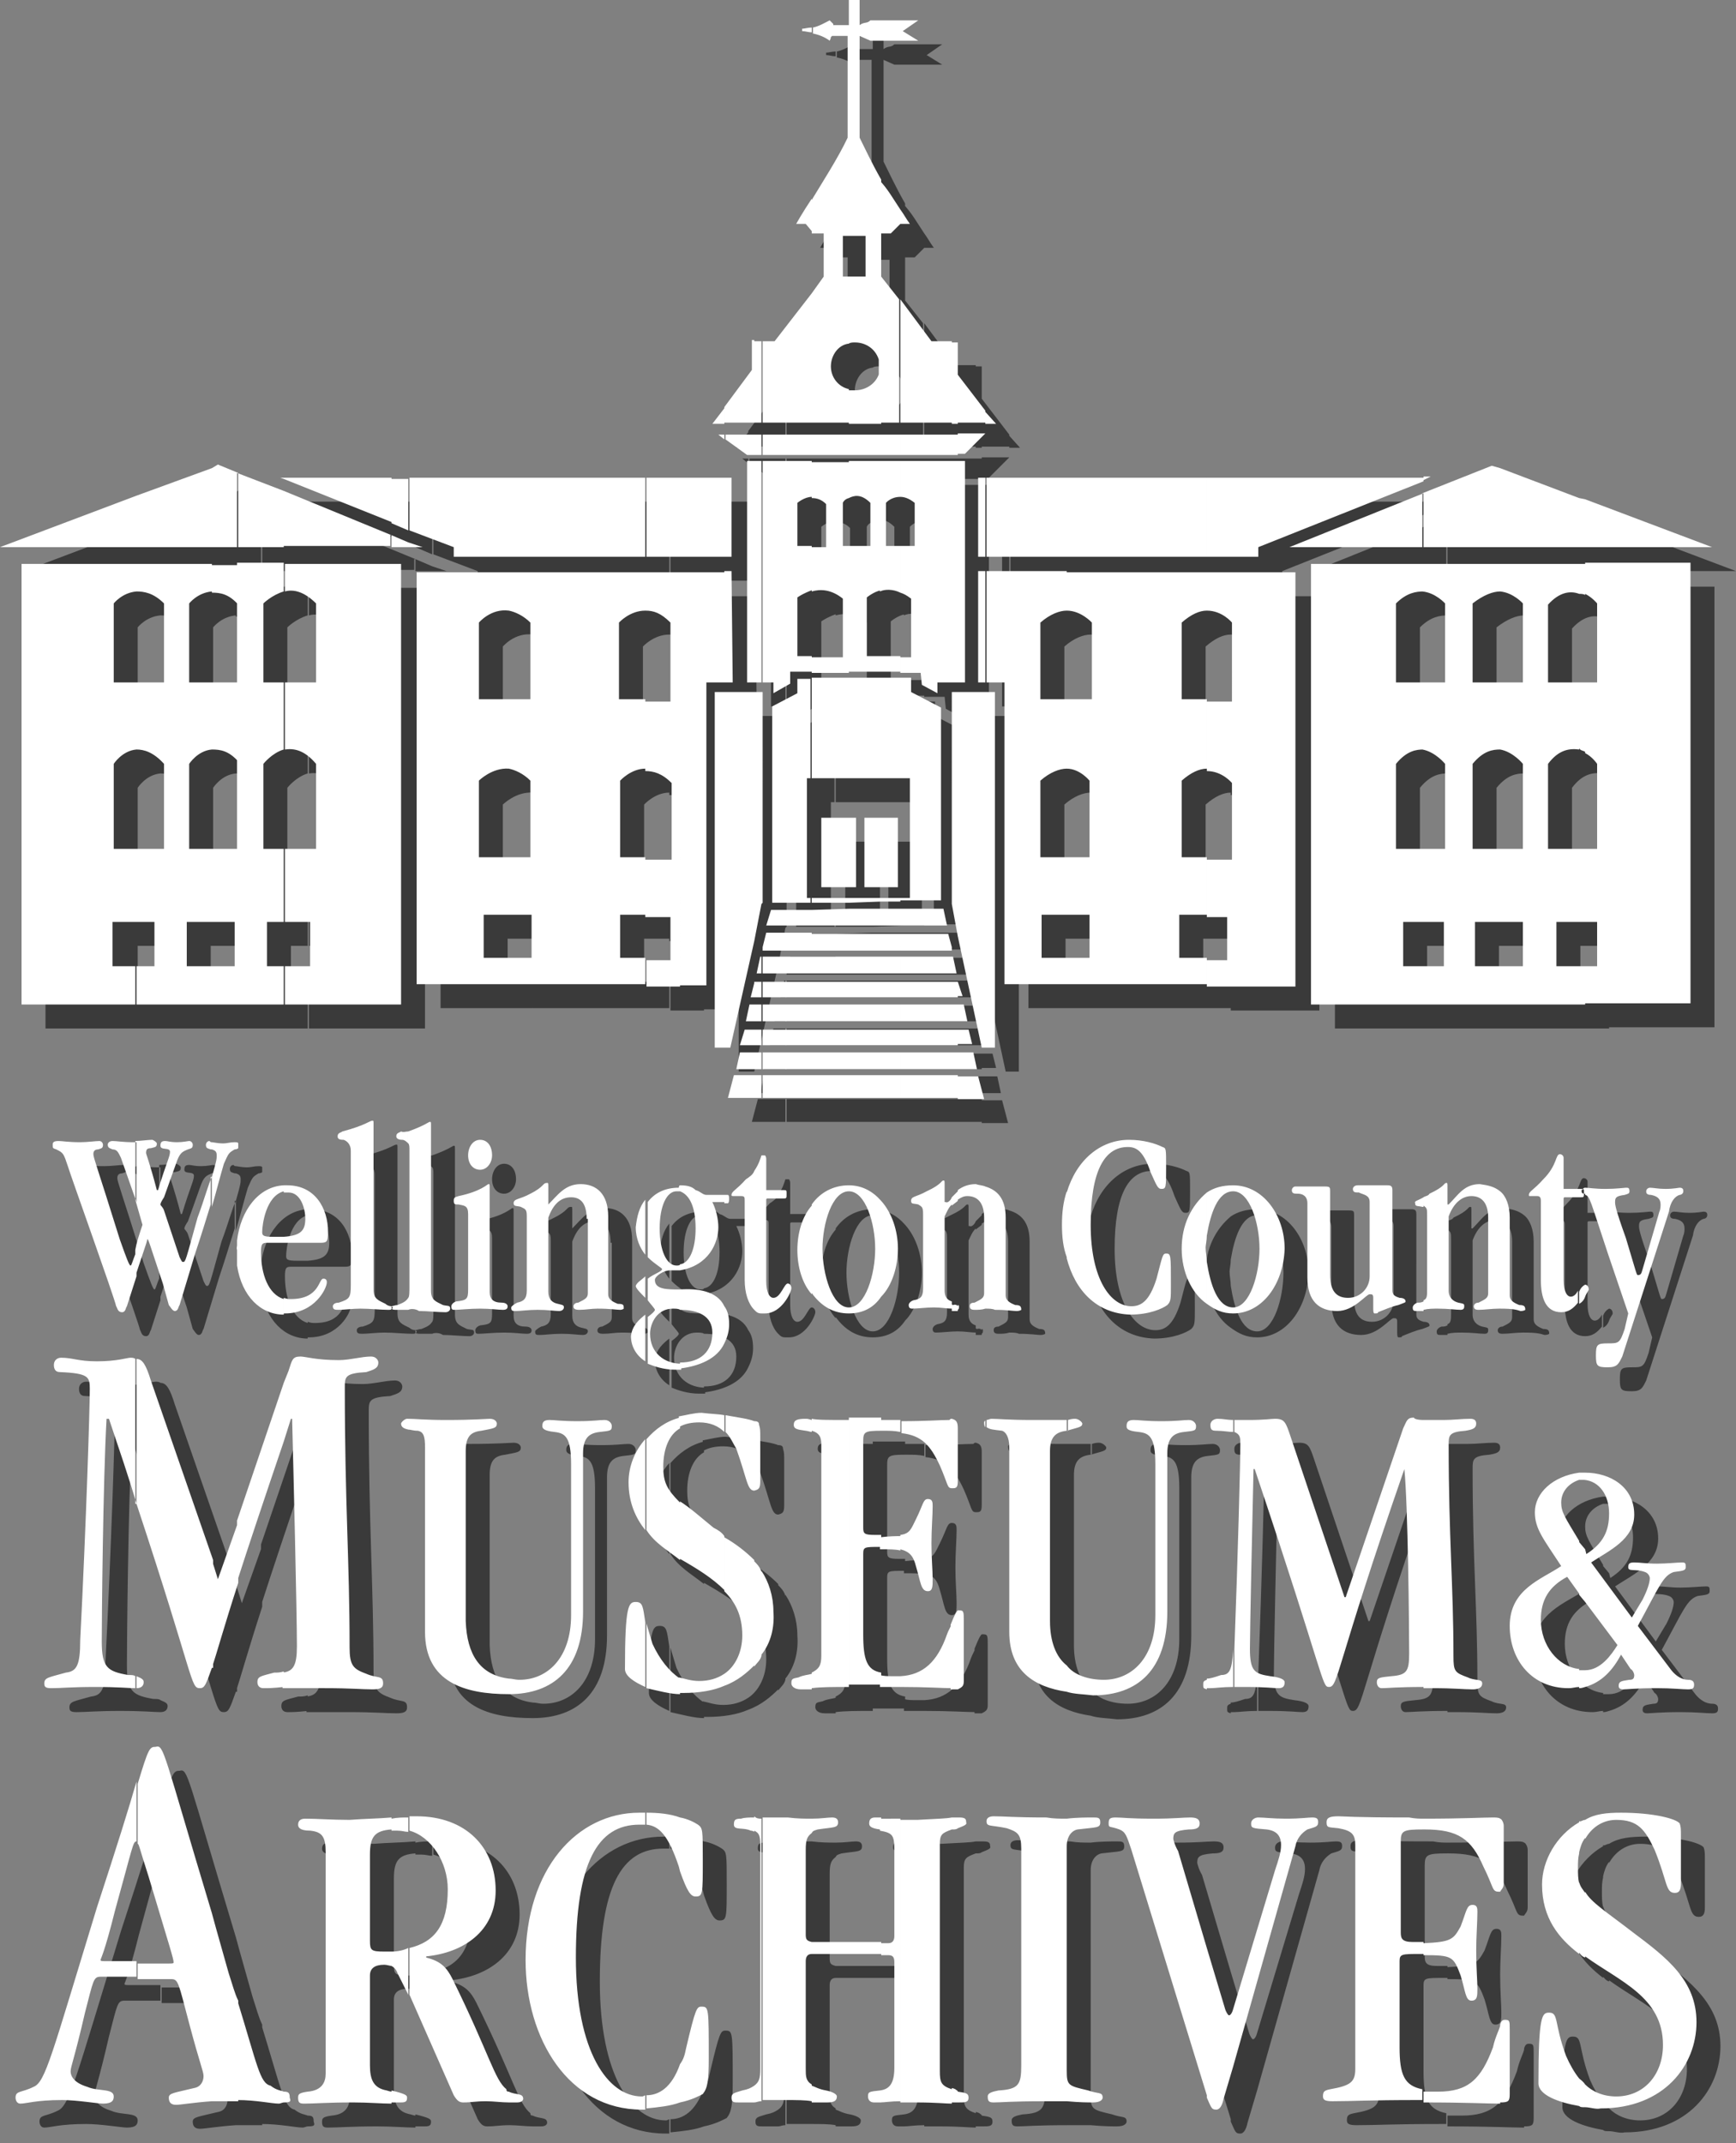 <?xml version="1.0" encoding="utf-8"?>
<!-- Generator: Adobe Illustrator 21.0.2, SVG Export Plug-In . SVG Version: 6.00 Build 0)  -->
<svg version="1.1" id="Layer_1" xmlns="http://www.w3.org/2000/svg" xmlns:xlink="http://www.w3.org/1999/xlink" x="0px" y="0px"
	 width="145px" height="179px" viewBox="0 0 145 179" style="enable-background:new 0 0 145 179;" xml:space="preserve">
<rect x="0" y="0" width="145" height="179" fill="#808080" stroke="none"/>
<style type="text/css">
	.Drop_x0020_Shadow{fill:none;}
	.Outer_x0020_Glow_x0020_5_x0020_pt{fill:none;}
	.Blue_x0020_Neon{fill:none;stroke:#8AACDA;stroke-width:7;stroke-linecap:round;stroke-linejoin:round;}
	.Chrome_x0020_Highlight{fill:url(#SVGID_1_);stroke:#FFFFFF;stroke-width:0.363;stroke-miterlimit:1;}
	.Jive_GS{fill:#FFDD00;}
	.Alyssa_GS{fill:#A6D0E4;}
	.st0{opacity:0.55;}
	.st1{fill:#FFFFFF;}
</style>
<linearGradient id="SVGID_1_" gradientUnits="userSpaceOnUse" x1="0" y1="0" x2="6.123234e-17" y2="-1">
	<stop  offset="0" style="stop-color:#656565"/>
	<stop  offset="0.618" style="stop-color:#1B1B1B"/>
	<stop  offset="0.629" style="stop-color:#545454"/>
	<stop  offset="0.983" style="stop-color:#3E3E3E"/>
</linearGradient>
<g>
	<g class="st0">
		<path d="M134.4,178v-1.9c0.6,0.6,1.5,1,2.6,1c2.3,0,3.9-1.8,3.9-4.3c0-4-3.6-5.3-6.5-7.4v-5.4c0.5,0.9,1.8,1.7,4,3.4
			c2.8,2.1,5.3,4,5.3,7.5c0,3.6-2.7,7.2-8,7.2C135.3,178.2,134.8,178,134.4,178L134.4,178L134.4,178z M134.4,155.6V154
			c0.8-0.5,1.8-0.6,3-0.6c2.7,0,4.6,0.5,4.9,0.9c0.1,0.3,0.1,0.5,0.1,1l0,0v4l0,0c0,0.5-0.1,0.8-0.5,0.8c-0.8,0-0.6-0.9-1.7-3.6
			c-0.8-1.7-1.4-2.5-3.2-2.5C135.8,154,134.9,154.7,134.4,155.6L134.4,155.6L134.4,155.6z M134.4,142.9v-1.4c1.3,0,2.2-1.3,2.7-2.1
			l0,0l-2.7-3.6v-4.4l0.1,0.4c1.4-0.9,1.9-1.9,1.9-3.4l0,0l0,0c0-1.5-0.8-2.7-2.1-2.8V125h0.1c2.1,0,4.1,1.2,4.1,3.5
			c0,2.1-2.1,3-3.6,4l0,0l3.4,4.6l0.9-1.5l0,0c0.4-0.8,0.6-1.4,0.6-1.8c0-0.1-0.1-0.4-0.4-0.5c-0.8-0.3-1.4,0-1.4-0.4
			c0-0.3,0.1-0.4,0.5-0.4c0.5,0,1,0.1,1.9,0.1c0.8,0,1.7-0.1,2.1-0.1c0.3,0,0.3,0.1,0.3,0.4c0,0.3-0.3,0.3-1,0.4
			c-0.9,0.3-1.2,1.2-3,4.5l0,0l2.8,3.7l0,0c0.4,0.5,0.9,0.8,1.4,0.8c0.3,0,0.5,0.1,0.5,0.4c0,0.3-0.1,0.4-0.5,0.4
			c-0.5,0-1.3-0.1-2.6-0.1c-1.8,0-2.5,0.1-2.8,0.1c-0.3,0-0.4-0.1-0.4-0.3c0-0.4,0.3-0.4,0.9-0.5c0.3,0,0.4-0.1,0.4-0.4
			c0-0.1-0.1-0.4-0.3-0.5l0,0l-0.8-1.2l0,0C136.7,141.5,135.8,142.5,134.4,142.9L134.4,142.9L134.4,142.9z M134.4,110.3v-1l0,0
			c0.1,0,0.3,0.1,0.3,0.4C134.7,109.8,134.5,110,134.4,110.3L134.4,110.3L134.4,110.3z M134.4,101.8L134.4,101.8
			c0.4,0.1,0.4,0.4,1.9,4.9l0,0l1.7,5l-0.3,1.3l0,0c-0.4,1.2-0.5,1.2-1.4,1.2c-0.9,0-1,0.1-1,1c0,0.9,0.1,1,1,1
			c0.8,0,0.9-0.3,1.2-0.9l0,0l3.9-12.1l0,0c0.1-0.8,0.5-1.3,0.9-1.4c0.1,0,0.3-0.1,0.3-0.3c0-0.1,0-0.3-0.3-0.3
			c-0.1,0-0.5,0.1-1.2,0.1c-0.6,0-1-0.1-1.3-0.1c-0.1,0-0.3,0.1-0.3,0.3c0,0.1,0,0.3,0.4,0.3c0.5,0.1,0.8,0.3,0.8,0.8
			c0,0.1,0,0.4-0.1,0.6l0,0l-1.4,4.8l0,0c-0.1,0.3-0.1,0.5-0.4,0.5c-0.1,0-0.1-0.1-1-3.1c-0.9-2.5-0.9-2.8-0.9-3
			c0-0.4,0.1-0.5,0.8-0.6c0.3-0.1,0.4-0.1,0.4-0.3c0-0.3-0.1-0.3-0.3-0.3c-0.1,0-0.8,0.1-1.7,0.1c-0.9,0-1.4-0.1-1.7-0.1l0,0V101.8
			L134.4,101.8z M134.4,85.9v-3.2h1v-3.7h-1v-6.1h1v-7.1l0,0c0,0-0.4-0.6-1-0.9V59h1v-6.6l0,0c0,0-0.4-0.5-1-0.8v-2.6h8.8v36.8
			H134.4L134.4,85.9z M134.4,47.7v-4l10.6,4H134.4L134.4,47.7z M134.4,43.7v4h-0.5v-4.1L134.4,43.7L134.4,43.7z M134.4,49.1v2.6
			c-0.1-0.1-0.4-0.1-0.5-0.1v-2.5H134.4L134.4,49.1z M134.4,59v5.8c-0.1-0.1-0.4-0.1-0.5-0.3V59H134.4L134.4,59z M134.4,72.9v6.1
			h-0.5v-6.1H134.4L134.4,72.9z M134.4,82.7v3.2h-0.5v-3.2H134.4L134.4,82.7z M134.4,101.2v0.5c-0.3,0-0.3-0.1-0.3-0.3
			C134.2,101.4,134.2,101.2,134.4,101.2L134.4,101.2L134.4,101.2z M134.4,109.3v1c-0.1,0.3-0.3,0.5-0.5,0.6v-1
			C134,109.6,134.2,109.4,134.4,109.3L134.4,109.3L134.4,109.3z M134.4,125v0.6h-0.1c-0.1,0-0.3,0-0.4,0V125
			C134,125,134.2,125,134.4,125L134.4,125L134.4,125z M134.4,131.4v4.4l-0.5-0.6v-4.4L134.4,131.4L134.4,131.4z M134.4,141.5v1.4
			c-0.3,0.1-0.4,0.1-0.5,0.1v-1.5c0.1,0,0.3,0,0.4,0H134.4L134.4,141.5z M134.4,154v1.5c-0.3,0.4-0.4,0.8-0.5,1.2v-2.6
			C134,154.2,134.2,154,134.4,154L134.4,154L134.4,154z M134.4,160.1v5.4c-0.3-0.1-0.4-0.3-0.5-0.4v-5.9
			C134,159.6,134.2,159.8,134.4,160.1L134.4,160.1L134.4,160.1z M134.4,176.1v1.9c-0.3,0-0.4,0-0.5-0.1v-2.3
			C134,175.7,134.2,175.8,134.4,176.1L134.4,176.1L134.4,176.1z M133.9,102h0.1l0,0c0.3,0,0.3,0,0.3-0.4c0-0.3,0-0.3-0.3-0.3l0,0
			h-0.1V102L133.9,102z M133.9,43.6v4.1h-6.6v-6.6L133.9,43.6L133.9,43.6z M133.9,49.1v2.5c-0.8-0.3-1.7-0.1-2.6,0.9l0,0V59h2.6v5.6
			c-0.8-0.1-1.7,0-2.6,1.2l0,0v7.1h2.6v6.1H132v3.7h1.9v3.2h-6.6v-3.2h1.9v-3.7h-1.9v-6.1h1.9v-7.1l0,0c0,0-0.8-1-1.9-1.2V59h1.9
			v-6.6l0,0c0,0-0.8-0.9-1.9-1v-2.3H133.9L133.9,49.1z M133.9,101.4v0.6h-1.2l0,0c-0.1,0-0.1,0.1-0.1,0.1l0,0v6.8l0,0
			c0,1,0.3,1.4,0.6,1.4c0.3,0,0.5-0.3,0.6-0.5v1c-0.4,0.5-0.8,0.8-1.4,0.8c-1.3,0-1.7-1.2-1.7-2.7l0,0v-6.6l0,0
			c0-0.3-0.1-0.4-0.3-0.4l0,0h-0.6l0,0c-0.1,0-0.1,0-0.1-0.1c0-0.3,0.4-0.4,1.2-1.3c1.2-1.2,1-2.1,1.4-2.1c0.1,0,0.3,0.1,0.3,0.3
			l0,0v2.6H133.9L133.9,101.4z M133.9,125v0.6c-0.9,0.3-1.5,1-1.5,1.9c0,0.8,0.3,1.2,1.5,3.2v4.4l-1-1.4l0,0
			c-1.5,0.8-2.2,1.9-2.2,3.6c0,2.1,1.4,3.9,3.2,4.1v1.5c-0.3,0-0.5,0.1-0.9,0.1c-3,0-4.9-2.3-4.9-5.2c0-3.1,2.7-3.9,4.3-5
			c-1.5-2.3-2.2-3.1-2.2-4.5C130.2,126.7,131.7,125.3,133.9,125L133.9,125L133.9,125z M133.9,154.2v2.6c-0.1,0.4-0.1,0.8-0.1,1.2
			c0,0.5,0,0.9,0.1,1.3v5.9c-1.7-1.3-3.1-3-3.1-5.8C130.8,157.4,132,155.3,133.9,154.2L133.9,154.2L133.9,154.2z M133.9,175.6v2.3
			c-1.7-0.3-3.4-0.9-3.4-1.9c0-5.7,0.3-5.9,0.9-5.9c0.8,0,0.4,0.9,1.4,3.6C133.1,174.4,133.5,175.1,133.9,175.6L133.9,175.6
			L133.9,175.6z M127.3,177.6v-6.5c0.1-0.4,0.3-0.4,0.4-0.4c0.4,0,0.4,0.1,0.4,0.8l0,0v5.4l0,0C128.1,177.5,128,177.6,127.3,177.6
			L127.3,177.6L127.3,177.6z M127.3,160v-6.1c0.1,0,0.3,0.3,0.3,0.6l0,0v4.8l0,0C127.6,159.7,127.4,159.8,127.3,160L127.3,160
			L127.3,160z M127.3,111.3v-9.8c0.5,0.4,0.8,1.2,0.8,2.2l0,0v6.5l0,0c0,0.4,0.3,0.6,0.8,0.8c0.4,0,0.5,0.1,0.5,0.4
			c0,0-0.1,0.1-0.4,0.1C128.7,111.4,128.4,111.3,127.3,111.3L127.3,111.3z M127.3,41.1v6.6h-6.5v-4.5l5.8-2.3L127.3,41.1L127.3,41.1
			z M127.3,49.1v2.3c-0.6,0-1.4,0.3-2.3,1l0,0V59h2.3v5.6c-0.6,0-1.4,0.1-2.3,1.2l0,0v7.1h2.3v6.1h-2.1v3.7h2.1v3.2h-6.5v-3.2h1.8
			v-3.7h-1.8v-6.1h1.9v-7.1l0,0c0,0-0.8-1-1.9-1.2V59h1.9v-6.6l0,0c0,0-0.8-0.9-1.9-1v-2.3H127.3L127.3,49.1z M127.3,101.5v9.8h-0.1
			c-0.6,0-1.2,0.1-1.7,0.1c-0.3,0-0.4-0.1-0.4-0.3c0-0.1,0.1-0.3,0.4-0.3c0.6-0.3,0.8-0.4,0.8-0.8l0,0v-6.3l0,0
			c0-1.3-0.6-1.8-1.4-1.8c-0.8,0-1.5,0.6-1.9,1.7l0,0v6.2l0,0c0,0.6,0.4,0.9,0.8,1c0.5,0.1,0.5,0.1,0.5,0.3c0,0.1,0,0.3-0.3,0.3
			c-0.4,0-1-0.1-1.9-0.1c-0.4,0-0.8,0-1.2,0.1v-0.8c0.3-0.1,0.3-0.4,0.3-0.9l0,0v-6.2l0,0c0-0.5,0-0.6-0.3-0.8V102
			c0.1-0.1,0.4-0.1,0.5-0.3c1.3-0.6,1.2-0.9,1.4-0.9c0.1,0,0.1,0,0.1,0.4l0,0v1.4h0.1l0,0c0.8-0.8,1.3-1.7,2.6-1.7
			C126.3,101,126.8,101.1,127.3,101.5L127.3,101.5L127.3,101.5z M127.3,153.9v6.1c-0.1,0-0.1,0-0.1,0c-0.6,0-0.4-0.3-1.3-2.1
			c-1-2.3-2.1-3.1-4.9-3.1h-0.1v-0.9c3.4,0,4.9-0.1,5.8-0.1C126.9,153.8,127.2,153.8,127.3,153.9L127.3,153.9L127.3,153.9z
			 M127.3,171.2v6.5h-0.1c-0.9,0-2.7-0.1-6.3-0.1v-0.9c0.4,0,0.6,0,1.2,0c2.5,0,3.6-1,4.6-3.7C126.9,172.1,127.2,171.6,127.3,171.2
			L127.3,171.2L127.3,171.2z M120.9,165.3v-1c2.3-0.1,2.5-0.3,3.1-1.4c0.5-1.3,0.5-1.8,1-1.8c0.4,0,0.4,0.3,0.4,0.6
			c0,0.8-0.1,2.1-0.1,3.2c0,1.5,0.1,2.5,0.1,3.2c0,0.6,0,1-0.5,1c-0.5,0-0.5-0.8-0.9-2.1C123.4,165.4,123.3,165.3,120.9,165.3
			L120.9,165.3L120.9,165.3z M120.9,142.9v-22.3c0.4,0,0.9,0,1.7,0c0.8,0,1.5-0.1,2.2-0.1c0.3,0,0.5,0.1,0.5,0.4
			c0,0.4-0.3,0.5-0.9,0.6c-1.4,0.1-1.4,0.4-1.4,1.2c0,7.7,0.4,11.7,0.4,17.6c0,1.3,0.1,1.4,1.2,1.8c0.6,0.3,1.2,0.1,1.2,0.5
			c0,0.4-0.4,0.5-0.8,0.5c-0.8,0-1.4-0.1-3.4-0.1H120.9L120.9,142.9z M120.9,42.1l0.6-0.3h-0.6V42.1L120.9,42.1z M120.9,41.9v0.3
			l-13.8,5.5v0.8H105v-6.6H120.9L120.9,41.9z M120.9,43.2l-11.2,4.5h11.2V43.2L120.9,43.2z M120.9,49.1v2.3c-0.6,0-1.4,0.1-2.3,1
			l0,0V59h2.3v5.6c-0.6,0-1.4,0.1-2.3,1.2l0,0v7.1h2.3v6.1h-1.7v3.7h1.7v3.2h-9.4V49.1H120.9L120.9,49.1z M120.9,102v0.8h-0.1
			c-0.4-0.1-0.6,0-0.6-0.3C120.1,102.3,120.4,102.3,120.9,102L120.9,102L120.9,102z M120.9,110.7v0.8c-0.3,0-0.4,0-0.5,0
			c-0.3,0-0.4,0-0.4-0.3c0-0.1,0.1-0.3,0.4-0.4C120.6,110.8,120.7,110.8,120.9,110.7L120.9,110.7L120.9,110.7z M120.9,120.6v22.3
			c-2.2,0-3,0.1-3.5,0.1c-0.3,0-0.4-0.3-0.4-0.5c0-0.4,0.3-0.4,1.2-0.5c1.3-0.1,1.5-0.4,1.5-1.9c0-2.3-0.1-12.4-0.4-15.4l0,0l0,0
			c-5.8,16.7-5.5,18.2-6.3,18.2c-0.6,0-0.3-0.6-6.2-18.2l0,0h-0.1l0,0c-0.1,4.3-0.3,13.6-0.3,15c0,1.9,0.4,2.1,1.7,2.3
			c0.9,0.1,1.2,0.3,1.2,0.5c0,0.3-0.1,0.5-0.5,0.5c-0.5,0-1-0.1-2.8-0.1c-0.4,0-0.6,0-0.9,0v-3.1l0,0c0.3-8,0.5-15.7,0.5-17.2
			c0-0.5,0-0.8-0.5-1v-1c0.3,0,0.6,0,1.2,0c1.3,0,1.9-0.1,2.2-0.1c0.8,0,0.9,0.3,1.3,1.5l0,0l4.5,13.4h0.1l4.8-14.1l0,0
			c0.3-0.6,0.3-0.9,0.9-0.9C120.1,120.5,120.4,120.6,120.9,120.6L120.9,120.6L120.9,120.6z M120.9,153.9v0.9c-1.7,0-1.9,0.1-1.9,1
			l0,0v7.6l0,0c0,0.5,0.1,0.8,1,0.8c0.4,0,0.6,0,0.9,0v1h-0.3c-1.5,0-1.7,0-1.7,0.6l0,0v7.2l0,0c0,2.3,0.4,3.2,1.9,3.5v0.9h-0.3
			c-4.3,0-5.4,0.1-7.2,0.1c-0.6,0-0.8-0.1-0.8-0.4c0-0.4,0.1-0.5,0.6-0.6c1.7-0.3,2.1-0.6,2.1-1.7l0,0v-18.7l0,0
			c0-0.9-0.3-1.2-1.4-1.4c-0.8-0.1-1,0-1-0.5c0-0.4,0.3-0.5,1-0.5c0.4,0,1.2,0.1,5.9,0.1C120.2,153.9,120.6,153.9,120.9,153.9
			L120.9,153.9L120.9,153.9z M105,174.6v-4.8l3.5-11.6l0,0c0.3-0.9,0.5-1.5,0.5-2.1c0-0.8-0.4-1.2-1.2-1.3c-1.2-0.1-1.3-0.1-1.3-0.5
			c0-0.3,0.3-0.5,0.6-0.5c0.5,0,1.2,0.1,2.3,0.1c1.3,0,1.8-0.1,2.2-0.1c0.4,0,0.5,0.1,0.5,0.4c0,0.4-0.3,0.4-0.9,0.6
			c-0.5,0.3-0.9,0.8-1,1.4l0,0L105,174.6L105,174.6z M105,111.7v-0.5l0,0c1.4,0,2.2-2.8,2.2-4.9c0-2.1-0.8-4.8-2.2-4.8V101
			c2.5,0,4.3,2.5,4.3,5.3l0,0l0,0C109.2,109.3,107.4,111.7,105,111.7L105,111.7L105,111.7z M105,84.3V49.8h5.2v34.6H105L105,84.3z
			 M118.3,109.8c0,0.4,0.3,0.5,0.6,0.6c0.3,0,0.5,0.1,0.5,0.3c0,0.1-0.1,0.1-0.6,0.3c-0.5,0.1-1.2,0.4-1.7,0.6
			c0,0.1-0.1,0.1-0.3,0.1c-0.1,0-0.1-0.3-0.1-0.4l0,0v-0.9l0,0c0-0.3-0.1-0.3-0.3-0.3c-0.3,0-1.3,1.4-2.7,1.4
			c-1.5,0-2.5-0.8-2.5-2.8l0,0v-6.2l0,0c0-0.6-0.4-0.8-0.8-0.8c-0.3,0-0.5,0-0.5-0.3c0-0.1,0.1-0.3,0.3-0.3l0,0h2.5l0,0
			c0.4,0,0.4,0.1,0.4,0.4l0,0v7l0,0c0,1.3,0.5,1.9,1.5,1.9c1,0,1.8-0.8,1.8-1.8l0,0v-6.2l0,0c0-0.6-0.5-0.6-0.9-0.8
			c-0.3,0-0.5,0-0.5-0.3c0-0.1,0.1-0.3,0.4-0.3l0,0h2.5l0,0c0.3,0,0.4,0.1,0.4,0.4l0,0V109.8L118.3,109.8L118.3,109.8z M105,41.9
			v6.6h-2.2v-6.6H105L105,41.9z M105,49.8v34.6h-2.2v-2.2h1.7v-3.6h-1.7v-4.8h2.1v-6.4l0,0c0,0-0.8-1-2.1-1v-5.8h2.1V54l0,0
			c0,0-0.8-1-2.1-1v-3.2H105L105,49.8z M105,101v0.5c-1.3,0-1.9,1.9-2.2,3.7v-3.6C103.4,101.2,104.1,101,105,101L105,101L105,101z
			 M105,111.2v0.5c-0.9,0-1.5-0.3-2.2-0.8v-3.5C103.1,109.3,103.7,111.2,105,111.2L105,111.2L105,111.2z M105,120.6v1
			c-0.4,0-0.8-0.1-1.4-0.1c-0.4,0-0.5-0.1-0.5-0.5c0-0.3,0.3-0.5,0.6-0.5C104.2,120.5,104.5,120.6,105,120.6L105,120.6L105,120.6z
			 M105,139.8v3.1c-0.9,0-1.5,0.1-1.9,0.1c-0.1,0-0.1,0-0.3,0v-0.8c0.3,0,0.6-0.1,1.2-0.3C104.7,141.9,104.9,141.5,105,139.8
			L105,139.8L105,139.8z M105,169.8v4.8l-0.8,2.7l0,0c-0.1,0.5-0.3,0.9-0.6,0.9c-0.4,0-0.4-0.1-0.8-1l0,0V177v-12.3l1.5,5l0,0
			c0.1,0.4,0.3,0.6,0.3,0.6C104.7,170.4,104.9,170.2,105,169.8L105,169.8L105,169.8z M105,111.2L105,111.2L105,111.2z M102.8,41.9
			v6.6H91.1v-6.6H102.8L102.8,41.9z M102.8,49.8V53c-0.6,0-1.3,0.3-2.1,1l0,0v6.4h2.1v5.8c-0.6,0-1.3,0.3-2.1,1l0,0v6.4h2.1v4.8
			h-2.3v3.6h2.3v2.2H91.1v-2.2H93v-3.6h-1.9v-4.8H93v-6.4l0,0c0,0-0.8-1-1.9-1v-5.8h2.1V54l0,0c0,0-0.9-1-2.1-1v-3.2H102.8
			L102.8,49.8z M102.8,101.6v3.6c0,0.4-0.1,0.8-0.1,1c0,0.4,0.1,0.8,0.1,1.2v3.5c-1.3-0.9-2.1-2.7-2.1-4.6
			C100.7,104.3,101.5,102.7,102.8,101.6L102.8,101.6L102.8,101.6z M102.8,142.3v0.8c-0.3-0.1-0.3-0.1-0.3-0.4
			C102.5,142.5,102.5,142.4,102.8,142.3L102.8,142.3L102.8,142.3z M102.8,164.7V177l-6.3-20.5l0,0c-0.4-1.2-0.5-1.5-1-1.7
			c-0.8-0.3-0.9-0.1-0.9-0.5c0-0.4,0.1-0.5,0.6-0.5c0.6,0,1,0.1,3.2,0.1c1.7,0,2.4-0.1,3-0.1c0.5,0,0.8,0.1,0.8,0.5
			c0,0.4-0.3,0.5-0.9,0.5c-1.2,0.1-1.3,0.3-1.3,0.8c0,0,0.1,0.5,0.4,1l0,0L102.8,164.7L102.8,164.7z M91.1,177.5v-23.6
			c0.8-0.1,1.7-0.1,2.2-0.1c0.4,0,0.6,0,0.6,0.4c0,0.5-0.3,0.4-1.9,0.6c-0.5,0.1-0.9,0.6-0.9,1.4l0,0v18.7l0,0
			c0,1.3,0.1,1.3,1.8,1.7c0.8,0.3,1.2,0.1,1.2,0.6c0,0.1-0.1,0.4-0.8,0.4C92.9,177.6,92.2,177.6,91.1,177.5L91.1,177.5L91.1,177.5z
			 M91.1,143.3v-2.2c0.6,0.8,1.8,1.2,3.1,1.2c2.3,0,4.3-1.8,4.3-5.4l0,0v-12.6l0,0c0-2.3-0.5-2.6-1.4-2.7c-1-0.1-1-0.3-1-0.5
			c0-0.3,0.1-0.5,0.6-0.5c0.4,0,1,0.1,2.3,0.1c1.4,0,1.8-0.1,2.3-0.1c0.4,0,0.6,0.3,0.6,0.5c0,0.4-0.1,0.4-1,0.5
			c-0.9,0.1-1.4,0.5-1.4,1.8l0,0v13.2l0,0c0,4.9-2.5,7-6.2,7C92.5,143.5,91.7,143.5,91.1,143.3L91.1,143.3L91.1,143.3z M91.1,121.5
			L91.1,121.5c1-0.3,1.3-0.3,1.3-0.6c0-0.1-0.3-0.4-0.6-0.4c-0.1,0-0.3,0-0.6,0.1V121.5L91.1,121.5z M91.1,107.1v-5.5
			c0.8-2.7,2.8-4.4,5.2-4.4c1.2,0,2.2,0.3,2.8,0.6c0.3,0.1,0.3,0.1,0.3,1.7c0,1.7,0,1.8-0.4,1.8c-0.3,0-0.4-0.3-0.9-1.4
			c-0.6-1.8-1.2-2.1-1.9-2.1c-1.9,0-3.1,1.9-3.1,6.5c0,4.6,1.7,6.8,3.4,6.8l0,0l0,0c0.8,0,1.5-0.4,2.1-2.3c0.5-1.9,0.5-2.1,0.8-2.1
			c0.4,0,0.4,0.1,0.4,2.6c0,1.2,0,1.4-0.3,1.7c-0.4,0.3-1.5,0.8-3.1,0.8C93.6,111.7,91.8,109.8,91.1,107.1L91.1,107.1z M91.1,41.9
			v6.6h-6.7v-6.6H91.1L91.1,41.9z M91.1,49.8V53c-0.6,0-1.4,0.3-2.2,1l0,0v6.4h2.2v5.8c-0.6,0-1.4,0.3-2.2,1l0,0v6.4h2.2v4.8H89v3.6
			h2.1v2.2h-5.2V59h-1.5v-9.3H91.1L91.1,49.8z M91.1,101.5v5.5c-0.3-0.8-0.4-1.7-0.4-2.7C90.7,103.3,90.8,102.4,91.1,101.5
			L91.1,101.5L91.1,101.5z M91.1,120.6v0.9c-0.9,0.1-1.4,0.5-1.4,1.7l0,0v14.2l0,0c0,1.7,0.5,3,1.4,3.7v2.2c-2.7-0.4-4.8-1.7-4.8-5
			l0,0v-15.4l0,0c0-0.9-0.3-1.3-0.6-1.4c-0.8-0.1-1-0.1-1.3-0.3v-0.6c0.1,0,0.3-0.1,0.4-0.1c0.6,0,1.4,0.1,3.4,0.1
			C89.4,120.6,90.4,120.6,91.1,120.6L91.1,120.6L91.1,120.6z M91.1,153.9v23.6c-0.5,0-1,0-1.7,0c-3.1,0-3.7,0.1-4.4,0.1
			c-0.4,0-0.5-0.1-0.5-0.5c0-0.3,0.4-0.4,0.9-0.5c1.7-0.1,1.9-0.5,1.9-2.1l0,0v-18.1l0,0c0-1.2-0.3-1.4-1.2-1.7
			c-1.4-0.3-1.7-0.1-1.7-0.6c0-0.3,0.3-0.4,0.6-0.4c0.9,0,1.7,0.1,4.4,0.1C90,153.9,90.5,153.9,91.1,153.9L91.1,153.9L91.1,153.9z
			 M84.3,111.3v-10.2c1,0.3,1.7,1,1.7,2.6l0,0v6.5l0,0c0,0.4,0.3,0.6,0.8,0.8c0.4,0,0.5,0.1,0.5,0.4c0,0-0.1,0.1-0.4,0.1
			c-0.3,0-0.8-0.1-1.8-0.1C84.9,111.3,84.6,111.3,84.3,111.3L84.3,111.3L84.3,111.3z M84.3,89.5h0.8V59.8h-0.8V89.5L84.3,89.5z
			 M84.3,37.4v-1l0.9,1H84.3L84.3,37.4z M84.3,36.3v1H82v-4L84.3,36.3L84.3,36.3z M84.3,41.9v6.6h-0.6v-0.8v-1.5v-4.3H84.3
			L84.3,41.9z M84.3,49.8V59h-0.6v-9.3H84.3L84.3,49.8z M84.3,59.8v29.7H84L82,80.2V59.8H84.3L84.3,59.8z M84.3,101.1v10.2
			c-0.3,0.1-0.6,0.1-0.9,0.1c-0.3,0-0.4-0.1-0.4-0.3c0-0.1,0-0.3,0.4-0.3c0.6-0.3,0.8-0.4,0.8-0.8l0,0v-6.3l0,0
			c0-1.3-0.6-1.8-1.4-1.8c-0.3,0-0.5,0.1-0.8,0.3v-0.8c0.4-0.3,0.9-0.5,1.5-0.5C83.8,101,84.1,101,84.3,101.1L84.3,101.1L84.3,101.1
			z M84.3,120.6v0.6c-0.1-0.1-0.1-0.3-0.1-0.4C84.2,120.7,84.3,120.7,84.3,120.6L84.3,120.6L84.3,120.6z M82,177.6v-0.9
			c0.6,0.1,0.9,0.1,0.9,0.5c0,0.4-0.3,0.4-0.8,0.4H82L82,177.6z M82,154.7v-0.9h0.1c0.5,0,0.6,0.1,0.6,0.4
			C82.8,154.4,82.5,154.5,82,154.7L82,154.7L82,154.7z M82,143.1v-6.6h0.1c0.4,0,0.4,0.1,0.4,0.9l0,0v5l0,0
			C82.5,142.8,82.4,142.9,82,143.1L82,143.1L82,143.1z M82,111.4c0.1-0.1,0.1-0.1,0.1-0.3c0,0,0-0.1-0.1-0.1V111.4L82,111.4
			L82,111.4z M82,93.8v-1.9h1.7l0.5,1.9H82L82,93.8z M82,91.3v-1.4h1.3l0.3,1.4H82L82,91.3z M82,89.2h1.2L82.9,88H82V89.2L82,89.2z
			 M82,87.3h0.8l-0.3-1.4H82V87.3L82,87.3z M82,85.2h0.4L82,84V85.2L82,85.2z M82,59V40.5h0.6V59H82L82,59z M82,39.9v-1.7h2.3
			l-1.7,1.7H82L82,39.9z M82,33.4v4h-0.5v-6.8H82V33.4L82,33.4z M82,38.3v1.7h-0.5v-1.7H82L82,38.3z M82,40.5V59h-0.5V40.5H82
			L82,40.5z M82,59.8v20.4l-0.5-2.7V59.8H82L82,59.8z M82,84v1.3h-0.5V84H82L82,84z M82,85.9v1.4h-0.5v-1.4H82L82,85.9z M82,88v1.3
			h-0.5V88H82L82,88z M82,89.9v1.4h-0.5v-1.4H82L82,89.9z M82,91.8v1.9h-0.5v-1.9H82L82,91.8z M82,101.5v0.8
			c-0.1,0.1-0.4,0.3-0.5,0.4V102C81.6,101.9,81.9,101.6,82,101.5L82,101.5L82,101.5z M82,111.1v0.4c0,0,0,0-0.1,0
			c-0.1,0-0.3,0-0.4,0v-0.6c0,0.1,0.1,0.1,0.1,0.1C81.9,110.9,82,111.1,82,111.1L82,111.1L82,111.1z M82,136.5v6.6
			c-0.1,0-0.1,0-0.3,0h-0.3v-5.4C81.8,136.7,81.9,136.6,82,136.5L82,136.5L82,136.5z M82,153.8v0.9c-0.1,0.1-0.3,0.1-0.4,0.1h-0.1
			v-1C81.8,153.8,81.9,153.8,82,153.8L82,153.8L82,153.8z M82,176.7v0.9c-0.1,0-0.3,0-0.5,0v-1.2c0.1,0,0.3,0.1,0.3,0.1
			C81.9,176.6,82,176.6,82,176.7L82,176.7L82,176.7z M81.5,126.3v-5.8c0.4,0.1,0.5,0.3,0.5,0.8l0,0v4.4l0,0c0,0.5-0.1,0.6-0.4,0.6
			H81.5L81.5,126.3z M81.5,83.3v-1.4h0.1l0.3,1.4H81.5L81.5,83.3z M81.5,81.4v-0.3V81.4L81.5,81.4z M81.5,30.5v6.8h-4.3V27l2.6,3.5
			H81.5L81.5,30.5z M81.5,38.3v1.7h-4.3v-1.7H81.5L81.5,38.3z M81.5,40.5V59h-1.2v0.9L79,59.2l-0.1-1h-1.7v-1.3h0.9v-4.9l0,0
			c-0.4-0.3-0.6-0.4-0.9-0.5v-3.9h1.2v-3.6l0,0c-0.5-0.4-0.9-0.5-1.2-0.5v-3H81.5L81.5,40.5z M81.5,59.8L81.5,59.8v17.6v0.1V59.8
			L81.5,59.8z M81.5,81.1v0.3h-4.3V80h4L81.5,81.1L81.5,81.1z M81.5,81.9v1.4h-4.3v-1.4H81.5L81.5,81.9z M81.5,84v1.3h-4.3V84H81.5
			L81.5,84z M81.5,85.9v1.4h-4.3v-1.4H81.5L81.5,85.9z M81.5,88v1.3h-4.3V88H81.5L81.5,88z M81.5,89.9v1.4h-4.3v-1.4H81.5L81.5,89.9
			z M81.5,91.8v1.9h-4.3v-1.9H81.5L81.5,91.8z M81.5,102v0.6c-0.3,0.3-0.4,0.6-0.6,1l0,0v6.2l0,0c0,0.6,0.3,0.8,0.6,0.9v0.6
			c-0.4,0-0.9-0.1-1.5-0.1c-0.6,0-1.4,0.1-1.8,0.1c-0.1,0-0.3,0-0.3-0.3c0-0.1,0.1-0.3,0.4-0.4c0.6-0.1,0.8-0.3,0.8-1l0,0v-6.2l0,0
			c0-0.6-0.1-0.6-0.4-0.8c-0.4-0.1-0.6,0-0.6-0.3c0-0.4,0.4-0.3,1.3-0.8c1.3-0.6,1.2-0.9,1.4-0.9c0.1,0,0.1,0,0.1,0.4l0,0v1.4H81
			l0,0C81.1,102.5,81.4,102.3,81.5,102L81.5,102L81.5,102z M81.5,120.5v5.8c-0.4,0-0.3-0.3-1-1.9c-0.8-1.7-1.5-2.5-3.2-2.7v-1
			c2.1,0,3.2-0.1,4-0.1C81.4,120.5,81.4,120.5,81.5,120.5L81.5,120.5L81.5,120.5z M81.5,137.6v5.4c-0.8,0-2.1-0.1-4.3-0.1V142
			c1.9-0.1,3.1-1.2,3.9-3.5C81.2,138.2,81.4,137.9,81.5,137.6L81.5,137.6L81.5,137.6z M81.5,153.8v1c-0.8,0.3-1,0.4-1,1.2l0,0v19
			l0,0c0,0.9,0.1,1.2,1,1.5v1.2c-0.5,0-1.3-0.1-3-0.1c-0.5,0-0.9,0-1.3,0v-23.6c0.4,0,0.9,0,1.4,0C80.3,153.9,81,153.9,81.5,153.8
			L81.5,153.8L81.5,153.8z M77.2,131.4v-1.2c0.8-0.1,0.9-0.5,1.3-1.3c0.6-1.2,0.6-1.7,1-1.7c0.4,0,0.4,0.3,0.4,0.6
			c0,0.8-0.1,1.9-0.1,3.1c0,1.3,0.1,2.2,0.1,3c0,0.6,0,1-0.4,1c-0.6,0-0.6-0.8-1-2.1C78.3,132,78,131.6,77.2,131.4L77.2,131.4
			L77.2,131.4z M77.2,79.3v-1.4h3.6l0.3,1.4H77.2L77.2,79.3z M77.2,77.2h3.4V61.1l-2.5-1.3v-1.2h-0.9V67H78V77h-0.8V77.2L77.2,77.2z
			 M77.2,20.7v-1.2c0.3,0.4,0.5,0.8,0.8,1.2l0,0H77.2L77.2,20.7z M77.2,5.4V3.7h1.5l-1.3,0.9l1.3,0.8H77.2L77.2,5.4z M77.2,3.7v1.7
			h-1.7V3.7H77.2L77.2,3.7z M77.2,19.5v1.2l-0.8,0.8h-0.8v3.6l1.5,1.9v10.3h-1.7V17C76.1,17.7,76.6,18.6,77.2,19.5L77.2,19.5
			L77.2,19.5z M77.2,38.3v1.7h-1.7v-1.7H77.2L77.2,38.3z M77.2,40.5v3c-0.8,0-1.2,0.5-1.2,0.5l0,0v3.6h1.2v3.9
			c-0.6-0.3-1.3-0.3-1.7-0.1V40.5H77.2L77.2,40.5z M77.2,56.8v1.3h-1.7v-1.3H77.2L77.2,56.8z M77.2,58.7V67h-1.7v-8.4H77.2
			L77.2,58.7z M77.2,77v0.3h-1.7V77H77.2L77.2,77z M77.2,77.9v1.4h-1.7v-1.4H77.2L77.2,77.9z M77.2,80v1.4h-1.7V80H77.2L77.2,80z
			 M77.2,81.9v1.4h-1.7v-1.4H77.2L77.2,81.9z M77.2,84v1.3h-1.7V84H77.2L77.2,84z M77.2,85.9v1.4h-1.7v-1.4H77.2L77.2,85.9z
			 M77.2,88v1.3h-1.7V88H77.2L77.2,88z M77.2,89.9v1.4h-1.7v-1.4H77.2L77.2,89.9z M77.2,91.8v1.9h-1.7v-1.9H77.2L77.2,91.8z
			 M77.2,120.6v1c-0.5-0.1-0.9-0.1-1.4-0.1h-0.3v-0.9C76.2,120.6,76.7,120.6,77.2,120.6L77.2,120.6L77.2,120.6z M77.2,130.3v1.2
			c-0.4-0.1-0.9-0.1-1.7-0.1v-1C76.3,130.3,76.9,130.3,77.2,130.3L77.2,130.3L77.2,130.3z M77.2,142v0.9c-0.5,0-1,0-1.7,0v-1
			c0.3,0.1,0.6,0.1,1.2,0.1C76.9,142,77.1,142,77.2,142L77.2,142L77.2,142z M77.2,153.9v23.6c-0.8,0-1.3,0.1-1.7,0.1v-1
			c0.8-0.1,1.2-0.6,1.2-1.9l0,0v-8.8l0,0c0-0.4-0.1-0.6-0.5-0.6l0,0h-0.6v-1h0.6l0,0c0.4,0,0.5-0.3,0.5-0.6l0,0v-7.1l0,0
			c0-1.3-0.1-1.5-1.2-1.7v-1C76,153.9,76.5,153.9,77.2,153.9L77.2,153.9L77.2,153.9z M75.6,110.3v-8c0.9,1,1.4,2.5,1.4,4l0,0l0,0
			C77,107.8,76.5,109.4,75.6,110.3L75.6,110.3L75.6,110.3z M75.6,76.1v-5.8H77v5.8H75.6L75.6,76.1z M75.6,3.7v1.7h-0.9L73.8,5v8.5
			c0.4,0.8,1,2.1,1.8,3.5v20.4h-2.7v-2.8c0.1,0,0.4,0,0.5,0c1.2,0,2.1-0.9,2.1-1.9c0-1.2-0.9-2.1-2.1-2.1c-0.1,0-0.4,0-0.5,0.1v-5.6
			h1.4v-3.4h-1.4V2h0.9v2.1l0,0c0.4-0.3,0.6-0.1,0.9-0.4l0,0H75.6L75.6,3.7z M75.6,38.3v1.7h-2.7v-1.7H75.6L75.6,38.3z M75.6,40.5
			v10.8c-0.6,0.1-1.2,0.6-1.2,0.6l0,0v4.9h1.2v1.3h-2.7V47.6h1.8v-3.6l0,0c-0.8-0.8-1.4-0.6-1.8-0.4v-3.1H75.6L75.6,40.5z
			 M75.6,58.7V67h-2.7v-8.4H75.6L75.6,58.7z M75.6,70.3v5.8h-1.4v-5.8H75.6L75.6,70.3z M75.6,77v0.3l-2.7,0.1V77H75.6L75.6,77z
			 M75.6,77.9v1.4h-2.7v-1.4H75.6L75.6,77.9z M75.6,80v1.4h-2.7V80H75.6L75.6,80z M75.6,81.9v1.4h-2.7v-1.4H75.6L75.6,81.9z
			 M75.6,84v1.3h-2.7V84H75.6L75.6,84z M75.6,85.9v1.4h-2.7v-1.4H75.6L75.6,85.9z M75.6,88v1.3h-2.7V88H75.6L75.6,88z M75.6,89.9
			v1.4h-2.7v-1.4H75.6L75.6,89.9z M75.6,91.8v1.9h-2.7v-1.9H75.6L75.6,91.8z M75.6,102.3v8c-0.6,0.9-1.5,1.4-2.7,1.4v-0.5l0,0
			c1.4,0,2.2-2.8,2.2-4.9c0-2.1-0.8-4.8-2.2-4.8V101C74,101,74.9,101.5,75.6,102.3L75.6,102.3L75.6,102.3z M75.6,120.6v0.9
			c-1.4,0-1.5,0.1-1.5,0.9l0,0v7.2l0,0c0,0.5,0.1,0.6,1,0.6h0.5v1h-0.1c-1.3,0-1.4,0-1.4,0.6l0,0v6.7l0,0c0,2.1,0.3,3,1.5,3.2v1
			h-0.1c-1,0-1.8,0-2.6,0v-22.3c0.5,0,1.3,0,2.1,0H75.6L75.6,120.6z M75.6,153.8v1h-0.1c-0.8-0.1-0.9-0.3-0.9-0.5
			c0-0.3,0.1-0.5,0.5-0.5C75.2,153.8,75.4,153.8,75.6,153.8L75.6,153.8L75.6,153.8z M75.6,164.2v1h-2.7v-1H75.6L75.6,164.2z
			 M75.6,176.6v1c-0.3,0-0.5,0-0.6,0c-0.4,0-0.5-0.3-0.5-0.5c0-0.4,0.1-0.4,1-0.5H75.6L75.6,176.6z M72.9,76.1v-5.8h0.6v5.8H72.9
			L72.9,76.1z M72.9,2v19.7h-0.5v3.4h0.5v5.6c-0.9,0.1-1.5,1-1.5,1.9c0,0.9,0.6,1.7,1.5,1.9v2.8h-3.1V26.5l1-1.4v-3.6h-1v-0.1v-2.7
			c0.9-1.5,2.2-3.5,3-5.2V5c-0.4,0-0.8,0-1.3,0l0,0l-0.1,0.1c0,0,0,0.1-0.1,0.3c-0.4-0.3-0.9-0.5-1.4-0.6V4.3c0.5-0.1,1-0.4,1.4-0.6
			c0.1,0.1,0.3,0.3,0.3,0.3v0.1h1.3V2H72.9L72.9,2z M72.9,38.3v1.7h-3.1v-1.7H72.9L72.9,38.3z M72.9,40.5v3.1
			c-0.4,0.1-0.5,0.4-0.5,0.4l0,0v3.6h0.5v10.6h-3.1v-1.3h2.6v-4.9l0,0c-1-0.8-1.9-0.8-2.6-0.6v-3.7h1.2v-3.6l0,0
			c-0.4-0.4-0.8-0.5-1.2-0.5v-3H72.9L72.9,40.5z M72.9,58.7V67h-3.1v-8.4H72.9L72.9,58.7z M72.9,70.3v5.8h-2.3v-5.8H72.9L72.9,70.3z
			 M72.9,77v0.4h-3.1V77H72.9L72.9,77z M72.9,77.9v1.4h-3.1V78L72.9,77.9L72.9,77.9z M72.9,80v1.4h-3.1V80H72.9L72.9,80z M72.9,81.9
			v1.4h-3.1v-1.4H72.9L72.9,81.9z M72.9,84v1.3h-3.1V84H72.9L72.9,84z M72.9,85.9v1.4h-3.1v-1.4H72.9L72.9,85.9z M72.9,88v1.3h-3.1
			V88H72.9L72.9,88z M72.9,89.9v1.4h-3.1v-1.4H72.9L72.9,89.9z M72.9,91.8v1.9h-3.1v-1.9H72.9L72.9,91.8z M72.9,101v0.5
			c-1.4,0-2.2,2.7-2.2,4.8c0,2.1,0.8,4.9,2.2,4.9v0.5c-1.3,0-2.3-0.6-3.1-1.7v-7.4C70.5,101.6,71.6,101,72.9,101L72.9,101L72.9,101z
			 M72.9,120.6v22.3c-1.4,0-2.3,0-3.1,0.1v-1.3c0.6-0.3,0.8-0.6,0.8-1.4l0,0v-17.6l0,0c0-0.6-0.1-1-0.8-1.2v-1
			C70.3,120.6,71,120.6,72.9,120.6L72.9,120.6L72.9,120.6z M72.9,164.2v1h-3.1v-1H72.9L72.9,164.2z M69.8,177.6v-1.4
			c0.3,0.1,0.6,0.3,1.2,0.4c0.5,0.1,0.9,0.3,0.9,0.5c0,0.4-0.3,0.5-0.8,0.5C70.7,177.6,70.3,177.6,69.8,177.6L69.8,177.6L69.8,177.6
			z M69.8,155.1v-1.2c0.8,0,1.3-0.1,1.7-0.1c0.3,0,0.5,0.1,0.5,0.4c0,0.5-0.4,0.4-1.7,0.6C70,154.9,69.9,154.9,69.8,155.1
			L69.8,155.1L69.8,155.1z M72.9,111.2L72.9,111.2L72.9,111.2z M69.8,4.3v0.4c-0.3,0-0.5-0.1-0.8-0.1l0,0V4.4l0,0
			C69.2,4.4,69.5,4.3,69.8,4.3L69.8,4.3L69.8,4.3z M69.8,18.6v2.7l-0.5-0.6h-0.8l0,0C68.5,20.7,69,19.8,69.8,18.6L69.8,18.6
			L69.8,18.6z M69.8,26.5v10.8h-4.1v-6.8h1L69.8,26.5L69.8,26.5z M69.8,38.3v1.7h-4.1v-1.7H69.8L69.8,38.3z M69.8,40.5v3
			c-0.6,0-1.2,0.5-1.2,0.5l0,0v3.6h1.2v3.7c-0.8,0.3-1.2,0.6-1.2,0.6l0,0v4.9h1.2v1.3h-1.8v1l-1.4,0.8V59h-0.9V40.5H69.8L69.8,40.5z
			 M69.8,58.7h-1.2v1.2L66.5,61v16.4h3.2V77h-0.3V67h0.3V58.7L69.8,58.7z M69.8,78v1.3H66l0.4-1.3H69.8L69.8,78z M69.8,80v1.4h-4.1
			v-0.3l0.3-1.2H69.8L69.8,80z M69.8,81.9v1.4h-4.1v-1.4H69.8L69.8,81.9z M69.8,84v1.3h-4.1V84H69.8L69.8,84z M69.8,85.9v1.4h-4.1
			v-1.4H69.8L69.8,85.9z M69.8,88v1.3h-4.1V88H69.8L69.8,88z M69.8,89.9v1.4h-4.1v-1.4H69.8L69.8,89.9z M69.8,91.8v1.9h-4.1v-1.9
			H69.8L69.8,91.8z M69.8,102.7v7.4c-0.8-0.9-1.2-2.3-1.2-3.7C68.6,105,69,103.6,69.8,102.7L69.8,102.7L69.8,102.7z M69.8,120.6v1
			c-0.1,0-0.4-0.1-0.5-0.1c-0.6-0.1-1-0.1-1-0.5c0-0.4,0.3-0.5,1-0.5C69.4,120.5,69.5,120.5,69.8,120.6L69.8,120.6L69.8,120.6z
			 M69.8,141.8v1.3c-0.3,0-0.6,0-0.9,0c-0.6,0-0.8-0.3-0.8-0.5c0-0.4,0.1-0.4,0.6-0.5C69.1,141.9,69.5,141.9,69.8,141.8L69.8,141.8
			L69.8,141.8z M69.8,153.9v1.2c-0.4,0.3-0.5,0.6-0.5,1.4l0,0v7.1l0,0c0,0.4,0.1,0.5,0.5,0.6v1c-0.4,0-0.5,0.3-0.5,0.6l0,0v9l0,0
			c0,0.6,0,1,0.5,1.3v1.4c-0.5-0.1-1.3-0.1-2.2-0.1c-0.8,0-1.4,0-1.9,0v-23.6c0.5,0,1.2,0,2.1,0C68.6,153.9,69.2,153.9,69.8,153.9
			L69.8,153.9L69.8,153.9z M65.6,140.2v-7c0.6,0.9,1,2.1,1,3.4C66.7,137.9,66.4,139.2,65.6,140.2L65.6,140.2L65.6,140.2z
			 M65.6,111.7V98.5c0.1,0,0.1,0,0.3,0c0,0,0.1,0.1,0.1,0.3l0,0v2.6h1.4l0,0c0.3,0,0.3,0,0.3,0.3c0,0.4,0,0.4-0.3,0.4l0,0h-1.3l0,0
			c-0.1,0-0.1,0.1-0.1,0.1l0,0v6.8l0,0c0,1,0.3,1.4,0.6,1.4c0.6,0,0.9-1.2,1.2-1.2c0.1,0,0.3,0.1,0.3,0.4c0,0.3-0.8,2.1-2.2,2.1
			C65.9,111.7,65.8,111.7,65.6,111.7L65.6,111.7L65.6,111.7z M65.6,77.5l0.1-0.1V59.8h-0.1V77.5L65.6,77.5z M66.8,37.7L66.8,37.7
			L66.8,37.7z M65.6,30.5v6.8H65v-6.8H65.6L65.6,30.5z M65.6,38.3v1.7H65v-1.7H65.6L65.6,38.3z M65.6,40.5V59H65V40.5H65.6
			L65.6,40.5z M65.6,59.8v17.7L65,80.6V59.8H65.6L65.6,59.8z M65.6,81.1v0.3V81.1L65.6,81.1z M65.6,81.9v1.4h-0.4l0.3-1.4H65.6
			L65.6,81.9z M65.6,84v1.3H65v-1.2V84H65.6L65.6,84z M65.6,85.9v1.4H65v-1.4H65.6L65.6,85.9z M65.6,88v1.3H65V88H65.6L65.6,88z
			 M65.6,89.9v1.4H65v-1.4H65.6L65.6,89.9z M65.6,91.8v1.9H65v-1.9H65.6L65.6,91.8z M65.6,98.5v13.2c-0.3,0-0.4-0.1-0.6-0.3V99.8
			C65.4,99.2,65.5,98.8,65.6,98.5L65.6,98.5L65.6,98.5z M65.6,133.3v7c-0.1,0.4-0.4,0.6-0.6,0.9v-8.8
			C65.2,132.6,65.5,132.9,65.6,133.3L65.6,133.3L65.6,133.3z M65.6,153.9v23.6c-0.3,0-0.4,0.1-0.6,0.1v-1.4c0.4-0.3,0.5-0.6,0.5-1.4
			l0,0v-18.7l0,0c0-0.8-0.1-1-0.5-1.2v-1.2C65.2,153.9,65.4,153.9,65.6,153.9L65.6,153.9L65.6,153.9z M65,126.5v-5.8
			c0.3,0,0.4,0.1,0.4,0.3c0.1,0.3,0.1,0.5,0.1,1l0,0v3.7l0,0C65.5,126.3,65.4,126.4,65,126.5L65,126.5z M65,30.5v6.8h-2.5v-1.3
			l2.3-3.1v-2.5H65L65,30.5z M65,38.3v1.7h-0.6l-1.8-1.3v-0.4H65L65,38.3z M65,40.5V59h-0.6V40.5H65L65,40.5z M65,59.8v20.8L63,89.5
			h-0.5V59.8H65L65,59.8z M65,84.1l-0.3,1.2H65V84.1L65,84.1z M65,85.9h-0.4l-0.3,1.4H65V85.9L65,85.9z M65,88h-0.8l-0.4,1.3H65V88
			L65,88z M65,89.9v1.4h-1.5l0.3-1.4H65L65,89.9z M65,91.8v1.9h-2.2l0.5-1.9H65L65,91.8z M65,99.8v11.6c-0.5-0.5-0.8-1.4-0.8-2.5
			l0,0v-6.6l0,0c0-0.3,0-0.4-0.3-0.4l0,0h-0.5l0,0c-0.3,0-0.3,0-0.3-0.1c0-0.3,0.4-0.4,1.2-1.3C64.6,100.3,64.9,100.1,65,99.8
			L65,99.8L65,99.8z M65,120.7v5.8l0,0c-0.6,0-0.6-1-1.5-3.5c-0.3-0.5-0.5-1-0.9-1.4v-1.4C63.7,120.4,64.5,120.5,65,120.7L65,120.7
			L65,120.7z M65,132.3v8.8c-0.6,0.6-1.4,1.3-2.5,1.7v-1c0.9-0.6,1.5-1.8,1.5-3.2c0-1.7-0.6-2.8-1.5-3.7v-4.5
			C63.4,130.9,64.3,131.6,65,132.3L65,132.3L65,132.3z M65,153.8v1.2c0,0-0.1-0.1-0.3-0.1c-0.6-0.3-1.4,0-1.4-0.5
			c0-0.4,0.1-0.5,0.6-0.5C64.2,153.8,64.6,153.8,65,153.8L65,153.8L65,153.8z M65,176.2v1.4c-0.6,0-1,0-1.3,0c-0.4,0-0.6,0-0.6-0.4
			c0-0.4,0.3-0.4,0.9-0.6C64.5,176.5,64.7,176.4,65,176.2L65,176.2L65,176.2z M62.5,114.2v-3.1c0.3,0.4,0.4,0.9,0.4,1.5
			C62.9,113.1,62.8,113.6,62.5,114.2L62.5,114.2L62.5,114.2z M62.5,102.4v-0.6h0.3l0,0c0,0,0.1,0,0.1,0.3c0,0.4-0.1,0.4-0.1,0.4l0,0
			H62.5L62.5,102.4z M62.5,59v-9.3h0.6l0.1,9.3H62.5L62.5,59z M62.5,48.5v-6.6h0.6v4.3v1.5v0.8H62.5L62.5,48.5z M62.5,36.1v1.3h-1
			L62.5,36.1L62.5,36.1z M62.5,38.3v0.4L62,38.3H62.5L62.5,38.3z M62.5,41.9v6.6h-3.7v-6.6H62.5L62.5,41.9z M62.5,49.8V59H61v25.3
			h-2.2V49.8H62.5L62.5,49.8z M62.5,59.8h-0.8v29.7h0.8V59.8L62.5,59.8z M62.5,101.8v0.6h-1l0,0c0.3,0.6,0.5,1.4,0.5,2.1
			c0,1.3-0.8,3.2-3.2,3.6v-0.5c0.8-0.1,1.3-1.3,1.3-3c0-1.8-0.5-2.8-1.3-3.1V101c0.6,0,1,0.1,1.3,0.4c0.4,0.1,0.6,0.4,0.9,0.4l0,0
			H62.5L62.5,101.8z M62.5,111.1v3.1c-0.6,1.3-2.1,1.9-3.7,2.1v-0.5c1.7,0,2.7-0.9,2.7-2.5l0,0l0,0c0-1.4-1.2-1.9-2.7-1.9v-1.7
			C60.2,109.6,61.9,109.8,62.5,111.1L62.5,111.1L62.5,111.1z M62.5,120.2v1.4c-0.5-0.5-1.2-0.8-2.1-0.8c-0.6,0-1.2,0.1-1.7,0.4v-0.9
			c0.6-0.1,1.3-0.3,1.9-0.3C61.4,120.1,62,120.1,62.5,120.2L62.5,120.2L62.5,120.2z M62.5,130.3v4.5c-1-1-2.3-1.8-3.7-2.6v-4.8
			c0.8,0.5,1.7,1.3,2.8,2.2C62,129.8,62.3,130,62.5,130.3L62.5,130.3L62.5,130.3z M62.5,141.8v1c-0.9,0.4-2.1,0.6-3.4,0.6
			c-0.1,0-0.3,0-0.4,0v-1.3c0.5,0.1,1,0.3,1.7,0.3C61.2,142.4,61.9,142.2,62.5,141.8L62.5,141.8L62.5,141.8z M58.8,177.6v-3.2
			c0.3-0.4,0.4-0.8,0.5-1.3c0.8-3.4,0.9-3.5,1.3-3.5c0.6,0,0.6,0.1,0.6,4.3c0,1.9-0.1,2.5-0.5,3C60.5,177,59.8,177.4,58.8,177.6
			L58.8,177.6L58.8,177.6z M58.8,158.3v-4.5c0.6,0.1,1.2,0.4,1.5,0.6c0.4,0.3,0.4,0.4,0.4,3c0,2.8,0,3-0.6,3
			C59.7,160.4,59.4,160,58.8,158.3L58.8,158.3z M58.8,41.9v6.6h-2.8v-6.6H58.8L58.8,41.9z M58.8,49.8v34.6h-2.8v-2.2H58v-3.6h-2.1
			v-4.8h2.2v-6.4l0,0c-0.8-0.8-1.5-1-2.2-1v-5.8H58V54l0,0c-0.8-0.8-1.4-1-2.1-1v-3.2H58.8L58.8,49.8z M58.8,101v0.5
			c0,0-0.1,0-0.3,0c-0.8,0-1.4,1.2-1.4,3.1l0,0l0,0c0,1.9,0.6,3.1,1.4,3.1c0.1,0,0.3,0,0.3-0.1v0.5c-0.1,0-0.4,0-0.8,0
			c-0.6,0-1.3,0.5-1.3,0.8c0,0.8,1,0.8,2.1,0.8v1.7c-0.1-0.1-0.4-0.1-0.6-0.1c-1.3,0-1.9,1.2-1.9,2.1c0,1.6,1.2,2.5,2.6,2.5l0,0v0.5
			c-0.1,0-0.4,0-0.5,0c-1,0-1.8-0.3-2.3-0.5v-3.9c0.4-0.3,0.6-0.5,0.6-0.6c0-0.1-0.3-0.4-0.6-0.8v-1.8c0.5-0.4,1.2-0.6,1.2-0.8
			c0-0.1-0.6-0.4-1.2-1v-4.6c0.6-0.8,1.5-1.2,2.6-1.2C58.7,101,58.8,101,58.8,101L58.8,101L58.8,101z M58.8,120.4v0.9
			c-0.9,0.5-1.4,1.7-1.4,3.2c0,1.3,0.3,1.9,1.4,3v4.8c-1-0.8-2.1-1.4-2.8-2.5v-7.6C56.7,121.4,57.6,120.7,58.8,120.4L58.8,120.4
			L58.8,120.4z M58.8,142.2v1.3c-0.8,0-1.9-0.3-2.8-0.5v-5.4c0.1,0.4,0.3,1,0.5,1.7C57.1,140.6,57.9,141.6,58.8,142.2L58.8,142.2
			L58.8,142.2z M58.8,153.8v4.5l-0.1-0.4c-0.9-2.7-1.7-3.4-2.7-3.5v-1C57,153.4,58,153.5,58.8,153.8L58.8,153.8L58.8,153.8z
			 M58.8,174.4v3.2c-0.8,0.3-1.8,0.4-2.8,0.5V177C57,177,58.1,176.4,58.8,174.4L58.8,174.4z M55.9,41.9v6.6H44.5v-6.6H55.9
			L55.9,41.9z M55.9,49.8V53c-1.3,0-2.2,1-2.2,1l0,0v6.4h2.2v5.8c-1.2,0-2.1,1-2.1,1l0,0v6.4h2.1v4.8h-2.1v3.6h2.1v2.2H44.5v-2.2
			h1.9v-3.6h-1.9v-4.8h1.8v-6.4l0,0c-0.6-0.6-1.3-0.9-1.8-1v-5.8h1.8V54l0,0c-0.6-0.6-1.3-0.9-1.8-1v-3.2H55.9L55.9,49.8z
			 M55.9,102.2v4.6c-0.4-0.5-0.8-1.3-0.8-2.3C55.2,103.6,55.4,102.8,55.9,102.2L55.9,102.2L55.9,102.2z M55.9,108.6v1.8
			c-0.4-0.4-0.8-0.8-0.8-1C55.2,109.1,55.6,108.9,55.9,108.6L55.9,108.6L55.9,108.6z M55.9,111.8v3.9c-0.8-0.5-1.2-1.3-1.2-2.1
			C54.8,112.7,55.4,112.2,55.9,111.8L55.9,111.8L55.9,111.8z M55.9,122.2v7.6c-0.8-1-1.4-2.3-1.4-4C54.5,124.5,55,123.2,55.9,122.2
			L55.9,122.2L55.9,122.2z M55.9,137.5v5.4c-0.9-0.4-1.7-0.9-1.7-1.5c0-5.3,0.3-5.6,0.9-5.6C55.7,135.8,55.7,136.2,55.9,137.5
			L55.9,137.5L55.9,137.5z M55.9,153.4v1c-0.1,0-0.4,0-0.5,0c-3.5,0-5.3,3.2-5.3,11.1c0,7.9,2.7,11.6,5.5,11.6l0,0l0,0
			c0.1,0,0.1,0,0.3-0.1v1.2c-0.1,0-0.3,0-0.3,0c-6.1,0-9.7-5.9-9.7-12.5c0-7.6,4.3-12.3,9.5-12.3C55.7,153.4,55.8,153.4,55.9,153.4
			L55.9,153.4L55.9,153.4z M44.5,177.6v-0.9c0.6,0.3,1.2,0.1,1.2,0.6c0,0.1-0.1,0.3-0.5,0.3C45,177.6,44.7,177.6,44.5,177.6
			L44.5,177.6L44.5,177.6z M44.5,143.5v-1.3c0.3,0,0.5,0.1,0.9,0.1c2.3,0,4.3-1.8,4.3-5.4l0,0v-12.6l0,0c0-2.3-0.5-2.6-1.4-2.7
			c-0.9-0.1-1-0.3-1-0.5c0-0.3,0.1-0.5,0.6-0.5c0.4,0,1,0.1,2.3,0.1c1.4,0,1.8-0.1,2.3-0.1c0.4,0,0.6,0.3,0.6,0.5
			c0,0.4-0.1,0.4-1,0.5c-0.9,0.1-1.4,0.5-1.4,1.8l0,0v13.2l0,0C50.7,141.4,48.2,143.5,44.5,143.5L44.5,143.5L44.5,143.5z M51,103.8
			c0-1.3-0.5-1.8-1.3-1.8c-0.9,0-1.5,0.6-1.9,1.7l0,0v6.2l0,0c0,0.6,0.3,0.9,0.8,1c0.4,0.1,0.5,0.1,0.5,0.3c0,0.1-0.1,0.3-0.4,0.3
			c-0.4,0-0.9-0.1-1.8-0.1c-0.8,0-1.4,0.1-1.8,0.1c-0.3,0-0.4,0-0.4-0.3c0-0.1,0.3-0.3,0.5-0.4c0.5-0.1,0.8-0.3,0.8-1l0,0v-6.2l0,0
			c0-0.6-0.1-0.6-0.5-0.8c-0.3-0.1-0.6,0-0.6-0.3c0-0.4,0.5-0.3,1.4-0.8c1.2-0.6,1-0.9,1.4-0.9c0.1,0,0.1,0,0.1,0.4l0,0v1.4l0,0
			c0.8-0.8,1.4-1.7,2.7-1.7c1.3,0,2.3,0.8,2.3,2.7l0,0v6.5l0,0c0,0.4,0.3,0.6,0.8,0.8c0.5,0,0.5,0.1,0.5,0.4c0,0-0.1,0.1-0.3,0.1
			c-0.3,0-0.8-0.1-1.9-0.1c-0.5,0-1,0.1-1.5,0.1c-0.4,0-0.5-0.1-0.5-0.3c0-0.1,0.1-0.3,0.4-0.3c0.6-0.3,0.8-0.4,0.8-0.8l0,0V103.8
			L51,103.8L51,103.8z M44.5,41.9v6.6h-4.6v-0.8l-3.7-1.4v-4.4H44.5L44.5,41.9z M44.5,49.8V53C43,52.8,42,54,42,54l0,0v6.4h2.5v5.8
			c-1.4-0.1-2.5,1-2.5,1l0,0v6.4h2.5v4.8h-2.1v3.6h2.1v2.2h-7.7V49.8H44.5L44.5,49.8z M44.5,142.2v1.3c-3.7,0-7-1-7-5.2l0,0v-15.4
			l0,0c0-0.9-0.1-1.3-0.6-1.4c-0.4,0-0.6-0.1-0.8-0.1v-0.9c0.6,0,1.4,0.1,3.2,0.1c2.2,0,3.4-0.1,3.6-0.1c0.5,0,0.6,0.3,0.6,0.4
			c0,0.4-0.3,0.4-1.3,0.6c-0.9,0.1-1.3,0.5-1.3,1.7l0,0v14.2l0,0C41,140.2,42.1,141.9,44.5,142.2L44.5,142.2L44.5,142.2z
			 M44.5,176.7v0.9c-0.6,0-1.3-0.1-1.9-0.1c-0.9,0-1.2,0.1-1.9,0.1c-0.3,0-0.5-0.1-0.8-0.6l0,0l-3.7-8.4v-3.9
			c2.1-0.5,3.2-1.9,3.2-4.9c0-2.3-1.4-4.4-3.2-4.9v-1.2c0.3,0,0.4,0,0.6,0c4.1,0,6.6,2.6,6.6,6.2c0,3.4-2.7,5.2-5.8,5.5l0,0v0.1l0,0
			c1.2,0.3,1.7,0.8,2.2,1.8c3.1,6.3,3.5,8.4,4.5,9.2C44.3,176.6,44.3,176.7,44.5,176.7L44.5,176.7L44.5,176.7z M36.1,111.4v-1
			c0.1-0.1,0.1-0.5,0.1-1l0,0V98.1l0,0c0-0.3,0-0.5-0.1-0.6v-1c1.4-0.5,1.7-0.8,1.8-0.8c0.1,0,0.1,0,0.1,0.3l0,0v13.8l0,0
			c0,0.8,0.4,0.9,1,1.2c0.4,0.1,0.6,0,0.6,0.3c0,0.1-0.1,0.3-0.4,0.3c-0.6,0-1.5-0.1-2.2-0.1C36.7,111.3,36.3,111.3,36.1,111.4
			L36.1,111.4L36.1,111.4z M36.1,47.7h1.2l-1.2-0.4V47.7L36.1,47.7z M42.9,109.9L42.9,109.9v-8.7l0,0c0-0.3,0-0.3-0.1-0.3
			c-0.1,0-0.6,0.6-2.5,1c-0.3,0.1-0.4,0.1-0.4,0.4c0,0.3,0.1,0.3,0.4,0.3c0.5,0.1,0.8,0.1,0.8,0.8l0,0v6.3l0,0c0,0.8-0.1,0.9-1,1
			c-0.3,0.1-0.4,0.3-0.4,0.4c0,0.3,0.1,0.3,0.3,0.3c0.4,0,1.2-0.1,2.1-0.1c0.9,0,1.5,0.1,1.9,0.1c0.3,0,0.4-0.1,0.4-0.3
			c0-0.1-0.1-0.3-0.5-0.3C43.2,110.8,42.9,110.5,42.9,109.9L42.9,109.9L42.9,109.9z M42.1,97.2c0.6,0,1,0.5,1,1.3
			c0,0.6-0.4,1.2-1,1.2c-0.6,0-1-0.5-1-1.2C41.1,97.8,41.5,97.2,42.1,97.2L42.1,97.2L42.1,97.2L42.1,97.2z M36.1,41.9v4.4l-1.4-0.6
			v-3.7H36.1L36.1,41.9z M36.1,47.3v0.4h-1.4v-1L36.1,47.3L36.1,47.3z M36.1,96.5v1c-0.1-0.1-0.3-0.3-0.5-0.3
			c-0.3,0-0.5-0.1-0.5-0.3c0-0.3,0.3-0.3,0.4-0.4C35.7,96.6,35.9,96.5,36.1,96.5L36.1,96.5L36.1,96.5z M36.1,110.4v1
			c-0.4,0-0.6,0-0.9,0c-0.3,0-0.4,0-0.5-0.1l0,0c0.1,0,0.1,0,0.1-0.1c0,0,0,0-0.1-0.1l0,0c0.1,0,0.3-0.1,0.5-0.1
			C35.7,110.8,35.9,110.7,36.1,110.4L36.1,110.4L36.1,110.4z M36.1,120.5v0.9c-0.5-0.1-0.6-0.3-0.6-0.5c0-0.1,0.3-0.4,0.5-0.4H36.1
			L36.1,120.5z M36.1,153.8v1.2c-0.3,0-0.5-0.1-0.9-0.1c-0.1,0-0.3,0-0.5,0v-1C35.2,153.8,35.6,153.8,36.1,153.8L36.1,153.8
			L36.1,153.8z M36.1,164.7v3.9l-0.9-1.8l0,0c-0.1-0.3-0.3-0.5-0.5-0.6V165C35.2,165,35.7,164.9,36.1,164.7L36.1,164.7L36.1,164.7z
			 M34.7,177.6v-1c1.2,0.3,1.3,0.4,1.3,0.6c0,0.3-0.1,0.4-0.5,0.4C35.2,177.6,35,177.6,34.7,177.6L34.7,177.6L34.7,177.6z
			 M34.7,85.9V49.1h0.8v36.8H34.7L34.7,85.9z M26.1,116.5c0.3-0.9,0.3-1.2,1-1.2c0.4,0,1.3,0.3,3.2,0.3c0.9,0,1.9-0.3,2.7-0.3
			c0.4,0,0.6,0.3,0.6,0.5c0,0.5-0.4,0.6-1,0.8c-1.8,0.1-1.8,0.4-1.8,1.3c0,9.6,0.4,14.5,0.4,21.7c0,1.5,0.3,1.8,1.4,2.2
			c0.9,0.4,1.4,0.1,1.4,0.8c0,0.4-0.3,0.5-0.9,0.5c-0.9,0-1.7-0.1-4-0.1c-1.7,0-2.7,0-3.5,0v-1.3c0.9-0.1,1.2-0.6,1.2-2.2
			c0-2.8-0.3-15.2-0.4-19l0,0h-0.1l-0.6,1.9v-4.9L26.1,116.5L26.1,116.5L26.1,116.5z M34.7,41.9v3.7L25.7,42v-0.1H34.7L34.7,41.9z
			 M34.7,46.7L25.7,43v4.6h8.9V46.7L34.7,46.7z M34.7,49.1v36.8h-8.9v-3.2h2.1v-3.7h-2.1v-6.1h2.6v-7.1l0,0c-1-1.2-1.9-1.3-2.6-1.2
			V59h2.6v-6.6l0,0c-1-1-1.9-1.2-2.6-1v-2.3H34.7L34.7,49.1z M34.7,111.1L34.7,111.1c0,0.1,0,0.1,0,0.1v0.1l0,0
			c0,0.1-0.1,0.1-0.3,0.1c-0.6,0-1.5-0.1-2.3-0.1c-0.6,0-1.4,0.1-1.8,0.1c-0.3,0-0.5,0-0.5-0.3c0-0.1,0.1-0.3,0.5-0.3
			c0.9-0.3,1-0.4,1-1.5l0,0V98.1l0,0c0-0.5-0.3-0.8-0.6-0.9c-0.4,0-0.5-0.1-0.5-0.3c0-0.3,0.3-0.3,0.4-0.4c1.9-0.5,2.3-0.9,2.5-0.9
			c0.1,0,0.1,0,0.1,0.3l0,0v13.8l0,0c0,0.8,0.4,0.9,1,1.2C34.4,111.1,34.7,111.1,34.7,111.1L34.7,111.1L34.7,111.1z M34.7,153.8v1
			c-1.4,0.1-1.8,0.6-1.8,2.1l0,0v7.2l0,0c0,0.8,0.1,0.9,1.2,0.9c0.3,0,0.5,0,0.6,0v1.2c-0.1,0-0.4-0.1-0.6-0.1
			c-0.8,0-1.2,0.3-1.2,0.9l0,0v7.5l0,0c0,1.2,0.3,1.9,1.4,2.1c0.3,0.1,0.4,0.1,0.4,0.1v1c-0.8,0-1.9-0.1-3.2-0.1
			c-2.2,0-3.2,0.1-4.1,0.1c-0.4,0-0.5-0.1-0.5-0.5c0-0.3,0.1-0.4,0.8-0.5c1.2-0.1,1.5-0.8,1.5-1.5l0,0v-18.5l0,0
			c0-1.3-0.3-1.7-1.3-1.8c-0.9,0-1-0.3-1-0.5c0-0.4,0.3-0.5,0.6-0.5c1,0,2.2,0.1,3.7,0.1C32.5,153.9,33.5,153.9,34.7,153.8
			L34.7,153.8L34.7,153.8z M25.7,177.6v-0.9c0.4,0,0.5,0.1,0.5,0.5C26.3,177.5,26.3,177.6,25.7,177.6L25.7,177.6L25.7,177.6z
			 M25.7,111.7v-1.3c0.3,0.1,0.4,0.1,0.6,0.1c2.4,0,2.3-1.7,2.7-1.7c0.1,0,0.3,0,0.3,0.3c0,0.5-1,2.6-3.5,2.6H25.7L25.7,111.7z
			 M25.7,105.8v-0.5c1.4-0.1,1.8-0.5,1.8-1.5l0,0l0,0c0-0.9-0.4-2.2-1.4-2.2c-0.1,0-0.3,0-0.4,0V101c0.1,0,0.1,0,0.3,0
			c2.3,0,3.4,1.9,3.4,3.9c0,0.8-0.1,0.9-0.6,0.9l0,0H25.7L25.7,105.8z M25.7,142.9c-0.9,0.1-1.3,0.1-1.7,0.1s-0.5-0.3-0.5-0.5
			c0-0.5,0.3-0.5,1.4-0.8c0.3,0,0.5,0,0.8-0.1V142.9L25.7,142.9L25.7,142.9z M25.7,122.4c-1.7,5-3,8.9-3.9,11.7V129l3.9-11.5V122.4
			L25.7,122.4L25.7,122.4z M25.7,41.9V42l-0.3-0.1H25.7L25.7,41.9z M25.7,43l-3.9-1.5v6.2h3.9V43L25.7,43z M25.7,49.1v2.3
			c-1,0.3-1.7,1-1.7,1l0,0V59h1.7v5.6c-1,0.3-1.7,1.2-1.7,1.2l0,0v7.1h1.7v6.1h-1.4v3.7h1.4v3.2h-3.9v-13v-7.1v-0.1V59v-6.6v-3.4
			H25.7L25.7,49.1z M25.7,101v0.5c-1.5,0.4-1.8,2.8-1.8,3.4c0,0.3,0.1,0.4,0.9,0.4c0.4,0,0.6,0,0.9,0v0.5h-1.4l0,0
			c-0.4,0-0.5,0.1-0.5,0.8c0,1.8,0.6,3.5,1.9,3.9v1.3c-1.9,0-3.5-1.5-3.9-4.1v-2.1C22.1,103.1,23.6,101.1,25.7,101L25.7,101
			L25.7,101z M25.7,176.7v0.9c-0.1,0-0.3,0.1-0.4,0.1c-0.6,0-1.9-0.3-3.5-0.3v-8.4c1.7,5.5,1.9,7,2.8,7.2
			C25.1,176.6,25.5,176.6,25.7,176.7L25.7,176.7L25.7,176.7z M21.9,97.9v-0.4c0,0,0,0,0,0.1C21.9,97.8,21.9,97.8,21.9,97.9
			L21.9,97.9z M21.9,134.2c-1.2,3.7-1.8,5.9-2.2,7.1v-9l0.5,1.6l1.7-4.8V134.2L21.9,134.2L21.9,134.2z M21.9,41.5v6.2h-2.2v-6.6
			l0.5-0.3L21.9,41.5L21.9,41.5z M21.9,49.1v3.4c-0.8-0.9-1.5-1-2.2-1v-2.3H21.9L21.9,49.1z M21.9,59v6.6c-0.8-0.9-1.5-1-2.2-1V59
			H21.9L21.9,59z M21.9,72.9v13h-2.2v-3.2h1.9v-3.7h-1.9v-6.1H21.9L21.9,72.9z M21.9,97.5v0.4c0,0-0.1,0.1-0.3,0.1
			c-0.5,0.3-0.5,0.3-0.9,1.2c-0.3,1-0.6,2.2-1,3.6v-2.5c0.4-1.4,0.4-1.5,0.4-1.8c0-0.3-0.1-0.4-0.4-0.5v-0.6c0.1,0,0.5,0.1,0.9,0.1
			c0.4,0,0.6-0.1,1-0.1C21.7,97.4,21.9,97.4,21.9,97.5L21.9,97.5L21.9,97.5z M21.9,105.5v2.1c0-0.4-0.1-0.8-0.1-1.2
			C21.7,106.2,21.9,105.8,21.9,105.5L21.9,105.5L21.9,105.5z M21.9,169.1v8.4c-0.1,0-0.4,0-0.5,0c-0.6,0-1.2,0-1.7,0v-15.7
			c0.4,1.5,0.9,3.2,1.4,5C21.4,167.7,21.6,168.5,21.9,169.1L21.9,169.1z M19.7,141.3c-0.5,1.4-0.6,1.7-1,1.7
			c-0.8,0-0.4-0.6-5.3-15.4v-12.1c0.5,0,0.8,0.5,1.2,1.8l0,0l5.2,15V141.3L19.7,141.3L19.7,141.3z M13.4,142v1l0,0
			c0.5,0,0.6-0.3,0.6-0.5C14,142.3,13.9,142.2,13.4,142L13.4,142L13.4,142z M19.7,41.1v6.6h-6.3v-4.3L19.7,41.1L19.7,41.1z
			 M19.7,49.1v2.3c-1.2,0.1-1.9,1-1.9,1l0,0V59h1.9v5.6c-1.2,0.1-1.9,1.2-1.9,1.2l0,0v7.1h1.9v6.1h-2.1v3.7h2.1v3.2h-6.3v-3.2h1.5
			v-3.7h-1.5v-6.1h2.3v-7.1l0,0c-0.9-1-1.7-1.2-2.3-1.2V59h2.3v-6.6l0,0c-0.9-0.9-1.7-1-2.3-1v-2.3H19.7L19.7,49.1z M19.7,97.4V98
			h-0.1c-0.3-0.1-0.4-0.1-0.4-0.4c0-0.1,0.1-0.3,0.3-0.3C19.6,97.4,19.6,97.4,19.7,97.4L19.7,97.4L19.7,97.4z M19.7,100.3
			c-0.3,0.6-0.6,1.8-1.2,3.4c-1,3.6-1,3.7-1.2,3.7c-0.1,0-0.1,0-0.3-0.4l0,0l-1.3-3.9l0,0c-0.1-0.3-0.3-0.4-0.3-0.5
			c0-0.1,0.1-0.3,0.3-0.6l0,0l1-2.8l0,0c0.3-0.9,0.5-1,1-1.2c0.3-0.1,0.4-0.1,0.4-0.4c0-0.1-0.1-0.3-0.3-0.3c-0.1,0-0.5,0.1-1,0.1
			c-0.6,0-0.8-0.1-1-0.1c-0.3,0-0.4,0.1-0.4,0.4c0,0.4,0.8,0.1,0.8,0.5c0,0.4-0.3,0.9-1,3.2l0,0h-0.1l0,0c-0.6-2.3-0.9-3-0.9-3.1
			c0-0.3,0.1-0.4,0.4-0.4c0.4-0.1,0.5-0.1,0.5-0.4c0-0.1-0.3-0.3-0.4-0.3c-0.3,0-1,0.1-1.4,0.1v4.9l0.6,2.1l0,0
			c-0.3,0.9-0.5,1.5-0.6,2.1v2.2l0.9-2.7l0,0c0.1-0.3,0.1-0.4,0.1-0.4c0.1,0,0.1,0.1,1.3,3.7l0,0l0.5,1.8l0,0
			c0.1,0.1,0.3,0.5,0.5,0.5c0.3,0,0.3-0.4,0.4-0.5l0,0l1.3-4.3l0,0c0.5-1.5,0.9-2.8,1.3-4.1V100.3L19.7,100.3L19.7,100.3z
			 M19.7,161.8v15.7c-1.5,0.1-2.6,0.3-3,0.3c-0.5,0-0.6-0.3-0.6-0.6c0-0.4,0.5-0.4,2.1-0.8c0.6-0.1,0.8-0.6,0.8-1
			c0-0.4-0.3-1-1.2-4.4c-0.9-3.4-0.9-3.7-1.5-3.7l0,0h-2.8v-1.3h2.5l0,0c0.4,0,0.5,0,0.5-0.1c0-0.3-0.3-1.2-2.1-7.2
			c-0.8-2.5-0.8-2.7-0.9-2.7v-5c0.9-3,1-3.1,1.5-3.1C15.7,147.7,15.6,148.2,19.7,161.8L19.7,161.8z M13.4,127.6
			c-0.6-2.1-1.4-4.4-2.3-7.1l0,0h-0.1l0,0c-0.3,5.3-0.4,16.8-0.4,18.6c0,2.2,0.5,2.5,2.2,2.8c0.3,0,0.5,0,0.6,0.1v1
			c-0.6,0-1.3-0.1-3.4-0.1c-1.9,0-2.8,0.1-3.6,0.1c-0.5,0-0.6-0.1-0.6-0.4c0-0.5,0.4-0.5,1.8-0.9c0.9-0.1,1.2-0.6,1.2-2.7
			c0.5-9.8,0.8-19.4,0.8-21c0-1-0.1-1.3-2.5-1.4c-0.4,0-0.5-0.3-0.5-0.6c0-0.4,0.3-0.6,0.6-0.6c1,0,1.4,0.3,3,0.3
			c1.7,0,2.5-0.3,2.8-0.3c0.1,0,0.3,0,0.4,0.1V127.6L13.4,127.6L13.4,127.6z M13.4,43.4v4.3H2L13.4,43.4L13.4,43.4z M13.4,49.1v2.3
			c-1.2,0.1-1.9,1-1.9,1l0,0V59h1.9v5.6c-1.2,0.1-1.9,1.2-1.9,1.2l0,0v7.1h1.9v6.1h-1.9v3.7h1.9v3.2H3.8V49.1H13.4L13.4,49.1z
			 M13.4,97.5v4.9l-1.3-3.7l0,0c-0.1-0.4-0.3-0.6-0.6-0.6c-0.3-0.1-0.4-0.1-0.4-0.4c0-0.1,0.1-0.3,0.4-0.3c0.4,0,0.8,0.1,1.8,0.1
			H13.4L13.4,97.5z M13.4,106.5c-0.4,1-0.4,1.2-0.5,1.2c-0.1,0-0.3-0.5-0.9-2.2c-1.9-6.1-2.2-6.8-2.2-7.1c0-0.1,0-0.4,0.4-0.4
			c0.3-0.1,0.4-0.1,0.4-0.4c0-0.1-0.1-0.3-0.3-0.3c-0.3,0-1,0.1-1.6,0.1c-1,0-1.5-0.1-1.8-0.1c-0.4,0-0.5,0.1-0.5,0.3
			c0,0.3,0,0.3,0.3,0.4c0.6,0.3,0.6,0.3,1,1.5c0.1,0.4,3.9,11,4,11.6c0.1,0.1,0.1,0.5,0.5,0.5c0.3,0,0.3-0.4,0.4-0.5l0,0l0.8-2.5
			V106.5L13.4,106.5L13.4,106.5z M13.4,150.8v5l0,0c-0.3,0-0.3,0.4-1.8,5.8c-0.9,3.6-1.2,4-1.2,4.1c0,0.1,0.1,0.1,0.5,0.1l0,0h2.5
			v1.3h-3l0,0c-0.6,0-0.6,0.3-1.3,3c-0.9,3.9-1.2,4.5-1.2,4.9c0,0.5,0.4,1,1.4,1.3c0.9,0.4,2.2,0.1,2.2,0.8c0,0.3-0.1,0.6-0.9,0.6
			c-0.4,0-2.2-0.3-3.4-0.3c-2.2,0-3,0.3-3.5,0.3c-0.3,0-0.4-0.3-0.4-0.5c0-0.6,0.5-0.4,1.5-0.9c1-0.4,1.5-2.6,5.3-15
			C11.8,156.1,12.8,152.9,13.4,150.8L13.4,150.8z"/>
	</g>
	<g>
		<g>
			<path class="st1" d="M132.4,176v-1.9c0.6,0.6,1.5,1,2.6,1c2.3,0,3.9-1.8,3.9-4.3c0-4-3.6-5.3-6.5-7.4v-5.4c0.5,0.9,1.8,1.7,4,3.4
				c2.8,2.1,5.3,4,5.3,7.5c0,3.6-2.7,7.2-8,7.2C133.3,176.2,132.8,176,132.4,176L132.4,176L132.4,176z M132.4,153.6V152
				c0.8-0.5,1.8-0.6,3-0.6c2.7,0,4.6,0.5,4.9,0.9c0.1,0.3,0.1,0.5,0.1,1l0,0v4l0,0c0,0.5-0.1,0.8-0.5,0.8c-0.8,0-0.6-0.9-1.7-3.6
				c-0.8-1.7-1.4-2.5-3.2-2.5C133.8,152,132.9,152.7,132.4,153.6L132.4,153.6L132.4,153.6z M132.4,140.9v-1.4c1.3,0,2.2-1.3,2.7-2.1
				l0,0l-2.7-3.6v-4.4l0.1,0.4c1.4-0.9,1.9-1.9,1.9-3.4l0,0l0,0c0-1.5-0.8-2.7-2.1-2.8V123h0.1c2.1,0,4.1,1.2,4.1,3.5
				c0,2.1-2.1,3-3.6,4l0,0l3.4,4.6l0.9-1.5l0,0c0.4-0.8,0.6-1.4,0.6-1.8c0-0.1-0.1-0.4-0.4-0.5c-0.8-0.3-1.4,0-1.4-0.4
				c0-0.3,0.1-0.4,0.5-0.4c0.5,0,1,0.1,1.9,0.1c0.8,0,1.7-0.1,2.1-0.1c0.3,0,0.3,0.1,0.3,0.4c0,0.3-0.3,0.3-1,0.4
				c-0.9,0.3-1.2,1.2-3,4.5l0,0l2.8,3.7l0,0c0.4,0.5,0.9,0.8,1.4,0.8c0.3,0,0.5,0.1,0.5,0.4c0,0.3-0.1,0.4-0.5,0.4
				c-0.5,0-1.3-0.1-2.6-0.1c-1.8,0-2.5,0.1-2.8,0.1c-0.3,0-0.4-0.1-0.4-0.3c0-0.4,0.3-0.4,0.9-0.5c0.3,0,0.4-0.1,0.4-0.4
				c0-0.1-0.1-0.4-0.3-0.5l0,0l-0.8-1.2l0,0C134.7,139.5,133.8,140.5,132.4,140.9L132.4,140.9L132.4,140.9z M132.4,108.3v-1l0,0
				c0.1,0,0.3,0.1,0.3,0.4C132.7,107.8,132.5,108,132.4,108.3L132.4,108.3L132.4,108.3z M132.4,99.8L132.4,99.8
				c0.4,0.1,0.4,0.4,1.9,4.9l0,0l1.7,5l-0.3,1.3l0,0c-0.4,1.2-0.5,1.2-1.4,1.2c-0.9,0-1,0.1-1,1c0,0.9,0.1,1,1,1
				c0.8,0,0.9-0.3,1.2-0.9l0,0l3.9-12.1l0,0c0.1-0.8,0.5-1.3,0.9-1.4c0.1,0,0.3-0.1,0.3-0.3c0-0.1,0-0.3-0.3-0.3
				c-0.1,0-0.5,0.1-1.2,0.1c-0.6,0-1-0.1-1.3-0.1c-0.1,0-0.3,0.1-0.3,0.3c0,0.1,0,0.3,0.4,0.3c0.5,0.1,0.8,0.3,0.8,0.8
				c0,0.1,0,0.4-0.1,0.6l0,0l-1.4,4.8l0,0c-0.1,0.3-0.1,0.5-0.4,0.5c-0.1,0-0.1-0.1-1-3.1c-0.9-2.5-0.9-2.8-0.9-3
				c0-0.4,0.1-0.5,0.8-0.6c0.3-0.1,0.4-0.1,0.4-0.3c0-0.3-0.1-0.3-0.3-0.3c-0.1,0-0.8,0.1-1.7,0.1c-0.9,0-1.4-0.1-1.7-0.1l0,0V99.8
				L132.4,99.8z M132.4,83.9v-3.2h1v-3.7h-1v-6.1h1v-7.1l0,0c0,0-0.4-0.6-1-0.9V57h1v-6.6l0,0c0,0-0.4-0.5-1-0.8v-2.6h8.8v36.8
				H132.4L132.4,83.9z M132.4,45.7v-4l10.6,4H132.4L132.4,45.7z M132.4,41.7v4h-0.5v-4.1L132.4,41.7L132.4,41.7z M132.4,47.1v2.6
				c-0.1-0.1-0.4-0.1-0.5-0.1v-2.5H132.4L132.4,47.1z M132.4,57v5.8c-0.1-0.1-0.4-0.1-0.5-0.3V57H132.4L132.4,57z M132.4,70.9v6.1
				h-0.5v-6.1H132.4L132.4,70.9z M132.4,80.7v3.2h-0.5v-3.2H132.4L132.4,80.7z M132.4,99.2v0.5c-0.3,0-0.3-0.1-0.3-0.3
				C132.2,99.4,132.2,99.2,132.4,99.2L132.4,99.2L132.4,99.2z M132.4,107.3v1c-0.1,0.3-0.3,0.5-0.5,0.6v-1
				C132,107.6,132.2,107.4,132.4,107.3L132.4,107.3L132.4,107.3z M132.4,123v0.6h-0.1c-0.1,0-0.3,0-0.4,0V123
				C132,123,132.2,123,132.4,123L132.4,123L132.4,123z M132.4,129.4v4.4l-0.5-0.6v-4.4L132.4,129.4L132.4,129.4z M132.4,139.5v1.4
				c-0.3,0.1-0.4,0.1-0.5,0.1v-1.5c0.1,0,0.3,0,0.4,0H132.4L132.4,139.5z M132.4,152v1.5c-0.3,0.4-0.4,0.8-0.5,1.2v-2.6
				C132,152.2,132.2,152,132.4,152L132.4,152L132.4,152z M132.4,158.1v5.4c-0.3-0.1-0.4-0.3-0.5-0.4v-5.9
				C132,157.6,132.2,157.8,132.4,158.1L132.4,158.1L132.4,158.1z M132.4,174.1v1.9c-0.3,0-0.4,0-0.5-0.1v-2.3
				C132,173.7,132.2,173.8,132.4,174.1L132.4,174.1L132.4,174.1z M131.9,100h0.1l0,0c0.3,0,0.3,0,0.3-0.4c0-0.3,0-0.3-0.3-0.3l0,0
				h-0.1V100L131.9,100z M131.9,41.6v4.1h-6.6v-6.6L131.9,41.6L131.9,41.6z M131.9,47.1v2.5c-0.8-0.3-1.7-0.1-2.6,0.9l0,0V57h2.6
				v5.6c-0.8-0.1-1.7,0-2.6,1.2l0,0v7.1h2.6v6.1H130v3.7h1.9v3.2h-6.6v-3.2h1.9v-3.7h-1.9v-6.1h1.9v-7.1l0,0c0,0-0.8-1-1.9-1.2V57
				h1.9v-6.6l0,0c0,0-0.8-0.9-1.9-1v-2.3H131.9L131.9,47.1z M131.9,99.4v0.6h-1.2l0,0c-0.1,0-0.1,0.1-0.1,0.1l0,0v6.8l0,0
				c0,1,0.3,1.4,0.6,1.4c0.3,0,0.5-0.3,0.6-0.5v1c-0.4,0.5-0.8,0.8-1.4,0.8c-1.3,0-1.7-1.2-1.7-2.7l0,0v-6.6l0,0
				c0-0.3-0.1-0.4-0.3-0.4l0,0h-0.6l0,0c-0.1,0-0.1,0-0.1-0.1c0-0.3,0.4-0.4,1.2-1.3c1.2-1.2,1-2.1,1.4-2.1c0.1,0,0.3,0.1,0.3,0.3
				l0,0v2.6H131.9L131.9,99.4z M131.9,123v0.6c-0.9,0.3-1.5,1-1.5,1.9c0,0.8,0.3,1.2,1.5,3.2v4.4l-1-1.4l0,0
				c-1.5,0.8-2.2,1.9-2.2,3.6c0,2.1,1.4,3.9,3.2,4.1v1.5c-0.3,0-0.5,0.1-0.9,0.1c-3,0-4.9-2.3-4.9-5.2c0-3.1,2.7-3.9,4.3-5
				c-1.5-2.3-2.2-3.1-2.2-4.5C128.2,124.7,129.7,123.3,131.9,123L131.9,123L131.9,123z M131.9,152.2v2.6c-0.1,0.4-0.1,0.8-0.1,1.2
				c0,0.5,0,0.9,0.1,1.3v5.9c-1.7-1.3-3.1-3-3.1-5.8C128.8,155.4,130,153.3,131.9,152.2L131.9,152.2L131.9,152.2z M131.9,173.6v2.3
				c-1.7-0.3-3.4-0.9-3.4-1.9c0-5.7,0.3-5.9,0.9-5.9c0.8,0,0.4,0.9,1.4,3.6C131.1,172.4,131.5,173.1,131.9,173.6L131.9,173.6
				L131.9,173.6z M125.3,175.6v-6.5c0.1-0.4,0.3-0.4,0.4-0.4c0.4,0,0.4,0.1,0.4,0.8l0,0v5.4l0,0C126.1,175.5,126,175.6,125.3,175.6
				L125.3,175.6L125.3,175.6z M125.3,158v-6.1c0.1,0,0.3,0.3,0.3,0.6l0,0v4.8l0,0C125.6,157.7,125.4,157.8,125.3,158L125.3,158
				L125.3,158z M125.3,109.3v-9.8c0.5,0.4,0.8,1.2,0.8,2.2l0,0v6.5l0,0c0,0.4,0.3,0.6,0.8,0.8c0.4,0,0.5,0.1,0.5,0.4
				c0,0-0.1,0.1-0.4,0.1C126.7,109.4,126.4,109.3,125.3,109.3L125.3,109.3z M125.3,39.1v6.6h-6.5v-4.5l5.8-2.3L125.3,39.1
				L125.3,39.1z M125.3,47.1v2.3c-0.6,0-1.4,0.3-2.3,1l0,0V57h2.3v5.6c-0.6,0-1.4,0.1-2.3,1.2l0,0v7.1h2.3v6.1h-2.1v3.7h2.1v3.2
				h-6.5v-3.2h1.8v-3.7h-1.8v-6.1h1.9v-7.1l0,0c0,0-0.8-1-1.9-1.2V57h1.9v-6.6l0,0c0,0-0.8-0.9-1.9-1v-2.3H125.3L125.3,47.1z
				 M125.3,99.5v9.8h-0.1c-0.6,0-1.2,0.1-1.7,0.1c-0.3,0-0.4-0.1-0.4-0.3c0-0.1,0.1-0.3,0.4-0.3c0.6-0.3,0.8-0.4,0.8-0.8l0,0v-6.3
				l0,0c0-1.3-0.6-1.8-1.4-1.8c-0.8,0-1.5,0.6-1.9,1.7l0,0v6.2l0,0c0,0.6,0.4,0.9,0.8,1c0.5,0.1,0.5,0.1,0.5,0.3
				c0,0.1,0,0.3-0.3,0.3c-0.4,0-1-0.1-1.9-0.1c-0.4,0-0.8,0-1.2,0.1v-0.8c0.3-0.1,0.3-0.4,0.3-0.9l0,0v-6.2l0,0c0-0.5,0-0.6-0.3-0.8
				V100c0.1-0.1,0.4-0.1,0.5-0.3c1.3-0.6,1.2-0.9,1.4-0.9c0.1,0,0.1,0,0.1,0.4l0,0v1.4h0.1l0,0c0.8-0.8,1.3-1.7,2.6-1.7
				C124.3,99,124.8,99.1,125.3,99.5L125.3,99.5L125.3,99.5z M125.3,151.9v6.1c-0.1,0-0.1,0-0.1,0c-0.6,0-0.4-0.3-1.3-2.1
				c-1-2.3-2.1-3.1-4.9-3.1h-0.1v-0.9c3.4,0,4.9-0.1,5.8-0.1C124.9,151.8,125.2,151.8,125.3,151.9L125.3,151.9L125.3,151.9z
				 M125.3,169.2v6.5h-0.1c-0.9,0-2.7-0.1-6.3-0.1v-0.9c0.4,0,0.6,0,1.2,0c2.5,0,3.6-1,4.6-3.7C124.9,170.1,125.2,169.6,125.3,169.2
				L125.3,169.2L125.3,169.2z M118.9,163.3v-1c2.3-0.1,2.5-0.3,3.1-1.4c0.5-1.3,0.5-1.8,1-1.8c0.4,0,0.4,0.3,0.4,0.6
				c0,0.8-0.1,2.1-0.1,3.2c0,1.5,0.1,2.5,0.1,3.2c0,0.6,0,1-0.5,1c-0.5,0-0.5-0.8-0.9-2.1C121.4,163.4,121.3,163.3,118.9,163.3
				L118.9,163.3L118.9,163.3z M118.9,140.9v-22.3c0.4,0,0.9,0,1.7,0c0.8,0,1.5-0.1,2.2-0.1c0.3,0,0.5,0.1,0.5,0.4
				c0,0.4-0.3,0.5-0.9,0.6c-1.4,0.1-1.4,0.4-1.4,1.2c0,7.7,0.4,11.7,0.4,17.6c0,1.3,0.1,1.4,1.2,1.8c0.6,0.3,1.2,0.1,1.2,0.5
				c0,0.4-0.4,0.5-0.8,0.5c-0.8,0-1.4-0.1-3.4-0.1H118.9L118.9,140.9z M118.9,40.1l0.6-0.3h-0.6V40.1L118.9,40.1z M118.9,39.9v0.3
				l-13.8,5.5v0.8H103v-6.6H118.9L118.9,39.9z M118.9,41.2l-11.2,4.5h11.2V41.2L118.9,41.2z M118.9,47.1v2.3c-0.6,0-1.4,0.1-2.3,1
				l0,0V57h2.3v5.6c-0.6,0-1.4,0.1-2.3,1.2l0,0v7.1h2.3v6.1h-1.7v3.7h1.7v3.2h-9.4V47.1H118.9L118.9,47.1z M118.9,100v0.8h-0.1
				c-0.4-0.1-0.6,0-0.6-0.3C118.1,100.3,118.4,100.3,118.9,100L118.9,100L118.9,100z M118.9,108.7v0.8c-0.3,0-0.4,0-0.5,0
				c-0.3,0-0.4,0-0.4-0.3c0-0.1,0.1-0.3,0.4-0.4C118.6,108.8,118.7,108.8,118.9,108.7L118.9,108.7L118.9,108.7z M118.9,118.6v22.3
				c-2.2,0-3,0.1-3.5,0.1c-0.3,0-0.4-0.3-0.4-0.5c0-0.4,0.3-0.4,1.2-0.5c1.3-0.1,1.5-0.4,1.5-1.9c0-2.3-0.1-12.4-0.4-15.4l0,0l0,0
				c-5.8,16.7-5.5,18.2-6.3,18.2c-0.6,0-0.3-0.6-6.2-18.2l0,0h-0.1l0,0c-0.1,4.3-0.3,13.6-0.3,15c0,1.9,0.4,2.1,1.7,2.3
				c0.9,0.1,1.2,0.3,1.2,0.5c0,0.3-0.1,0.5-0.5,0.5c-0.5,0-1-0.1-2.8-0.1c-0.4,0-0.6,0-0.9,0v-3.1l0,0c0.3-8,0.5-15.7,0.5-17.2
				c0-0.5,0-0.8-0.5-1v-1c0.3,0,0.6,0,1.2,0c1.3,0,1.9-0.1,2.2-0.1c0.8,0,0.9,0.3,1.3,1.5l0,0l4.5,13.4h0.1l4.8-14.1l0,0
				c0.3-0.6,0.3-0.9,0.9-0.9C118.1,118.5,118.4,118.6,118.9,118.6L118.9,118.6L118.9,118.6z M118.9,151.9v0.9c-1.7,0-1.9,0.1-1.9,1
				l0,0v7.6l0,0c0,0.5,0.1,0.8,1,0.8c0.4,0,0.6,0,0.9,0v1h-0.3c-1.5,0-1.7,0-1.7,0.6l0,0v7.2l0,0c0,2.3,0.4,3.2,1.9,3.5v0.9h-0.3
				c-4.3,0-5.4,0.1-7.2,0.1c-0.6,0-0.8-0.1-0.8-0.4c0-0.4,0.1-0.5,0.6-0.6c1.7-0.3,2.1-0.6,2.1-1.7l0,0v-18.7l0,0
				c0-0.9-0.3-1.2-1.4-1.4c-0.8-0.1-1,0-1-0.5c0-0.4,0.3-0.5,1-0.5c0.4,0,1.2,0.1,5.9,0.1C118.2,151.9,118.6,151.9,118.9,151.9
				L118.9,151.9L118.9,151.9z M103,172.6v-4.8l3.5-11.6l0,0c0.3-0.9,0.5-1.5,0.5-2.1c0-0.8-0.4-1.2-1.2-1.3
				c-1.2-0.1-1.3-0.1-1.3-0.5c0-0.3,0.3-0.5,0.6-0.5c0.5,0,1.2,0.1,2.3,0.1c1.3,0,1.8-0.1,2.2-0.1c0.4,0,0.5,0.1,0.5,0.4
				c0,0.4-0.3,0.4-0.9,0.6c-0.5,0.3-0.9,0.8-1,1.4l0,0L103,172.6L103,172.6z M103,109.7v-0.5l0,0c1.4,0,2.2-2.8,2.2-4.9
				c0-2.1-0.8-4.8-2.2-4.8V99c2.5,0,4.3,2.5,4.3,5.3l0,0l0,0C107.2,107.3,105.4,109.7,103,109.7L103,109.7L103,109.7z M103,82.3
				V47.8h5.2v34.6H103L103,82.3z M116.3,107.8c0,0.4,0.3,0.5,0.6,0.6c0.3,0,0.5,0.1,0.5,0.3c0,0.1-0.1,0.1-0.6,0.3
				c-0.5,0.1-1.2,0.4-1.7,0.6c0,0.1-0.1,0.1-0.3,0.1c-0.1,0-0.1-0.3-0.1-0.4l0,0v-0.9l0,0c0-0.3-0.1-0.3-0.3-0.3
				c-0.3,0-1.3,1.4-2.7,1.4c-1.5,0-2.5-0.8-2.5-2.8l0,0v-6.2l0,0c0-0.6-0.4-0.8-0.8-0.8c-0.3,0-0.5,0-0.5-0.3c0-0.1,0.1-0.3,0.3-0.3
				l0,0h2.5l0,0c0.4,0,0.4,0.1,0.4,0.4l0,0v7l0,0c0,1.3,0.5,1.9,1.5,1.9c1,0,1.8-0.8,1.8-1.8l0,0v-6.2l0,0c0-0.6-0.5-0.6-0.9-0.8
				c-0.3,0-0.5,0-0.5-0.3c0-0.1,0.1-0.3,0.4-0.3l0,0h2.5l0,0c0.3,0,0.4,0.1,0.4,0.4l0,0V107.8L116.3,107.8L116.3,107.8z M103,39.9
				v6.6h-2.2v-6.6H103L103,39.9z M103,47.8v34.6h-2.2v-2.2h1.7v-3.6h-1.7v-4.8h2.1v-6.4l0,0c0,0-0.8-1-2.1-1v-5.8h2.1V52l0,0
				c0,0-0.8-1-2.1-1v-3.2H103L103,47.8z M103,99v0.5c-1.3,0-1.9,1.9-2.2,3.7v-3.6C101.4,99.2,102.1,99,103,99L103,99L103,99z
				 M103,109.2v0.5c-0.9,0-1.5-0.3-2.2-0.8v-3.5C101.1,107.3,101.7,109.2,103,109.2L103,109.2L103,109.2z M103,118.6v1
				c-0.4,0-0.8-0.1-1.4-0.1c-0.4,0-0.5-0.1-0.5-0.5c0-0.3,0.3-0.5,0.6-0.5C102.2,118.5,102.5,118.6,103,118.6L103,118.6L103,118.6z
				 M103,137.8v3.1c-0.9,0-1.5,0.1-1.9,0.1c-0.1,0-0.1,0-0.3,0v-0.8c0.3,0,0.6-0.1,1.2-0.3C102.7,139.9,102.9,139.5,103,137.8
				L103,137.8L103,137.8z M103,167.8v4.8l-0.8,2.7l0,0c-0.1,0.5-0.3,0.9-0.6,0.9c-0.4,0-0.4-0.1-0.8-1l0,0V175v-12.3l1.5,5l0,0
				c0.1,0.4,0.3,0.6,0.3,0.6C102.7,168.4,102.9,168.2,103,167.8L103,167.8L103,167.8z M103,109.2L103,109.2L103,109.2z M100.8,39.9
				v6.6H89.1v-6.6H100.8L100.8,39.9z M100.8,47.8V51c-0.6,0-1.3,0.3-2.1,1l0,0v6.4h2.1v5.8c-0.6,0-1.3,0.3-2.1,1l0,0v6.4h2.1v4.8
				h-2.3v3.6h2.3v2.2H89.1v-2.2H91v-3.6h-1.9v-4.8H91v-6.4l0,0c0,0-0.8-1-1.9-1v-5.8h2.1V52l0,0c0,0-0.9-1-2.1-1v-3.2H100.8
				L100.8,47.8z M100.8,99.6v3.6c0,0.4-0.1,0.8-0.1,1c0,0.4,0.1,0.8,0.1,1.2v3.5c-1.3-0.9-2.1-2.7-2.1-4.6
				C98.7,102.3,99.5,100.7,100.8,99.6L100.8,99.6L100.8,99.6z M100.8,140.3v0.8c-0.3-0.1-0.3-0.1-0.3-0.4
				C100.5,140.5,100.5,140.4,100.8,140.3L100.8,140.3L100.8,140.3z M100.8,162.7V175l-6.3-20.5l0,0c-0.4-1.2-0.5-1.5-1-1.7
				c-0.8-0.3-0.9-0.1-0.9-0.5c0-0.4,0.1-0.5,0.6-0.5c0.6,0,1,0.1,3.2,0.1c1.7,0,2.4-0.1,3-0.1c0.5,0,0.8,0.1,0.8,0.5
				c0,0.4-0.3,0.5-0.9,0.5c-1.2,0.1-1.3,0.3-1.3,0.8c0,0,0.1,0.5,0.4,1l0,0L100.8,162.7L100.8,162.7z M89.1,175.5v-23.6
				c0.8-0.1,1.7-0.1,2.2-0.1c0.4,0,0.6,0,0.6,0.4c0,0.5-0.3,0.4-1.9,0.6c-0.5,0.1-0.9,0.6-0.9,1.4l0,0v18.7l0,0
				c0,1.3,0.1,1.3,1.8,1.7c0.8,0.3,1.2,0.1,1.2,0.6c0,0.1-0.1,0.4-0.8,0.4C90.9,175.6,90.2,175.6,89.1,175.5L89.1,175.5L89.1,175.5z
				 M89.1,141.3v-2.2c0.6,0.8,1.8,1.2,3.1,1.2c2.3,0,4.3-1.8,4.3-5.4l0,0v-12.6l0,0c0-2.3-0.5-2.6-1.4-2.7c-1-0.1-1-0.3-1-0.5
				c0-0.3,0.1-0.5,0.6-0.5c0.4,0,1,0.1,2.3,0.1c1.4,0,1.8-0.1,2.3-0.1c0.4,0,0.6,0.3,0.6,0.5c0,0.4-0.1,0.4-1,0.5
				c-0.9,0.1-1.4,0.5-1.4,1.8l0,0v13.2l0,0c0,4.9-2.5,7-6.2,7C90.5,141.5,89.7,141.5,89.1,141.3L89.1,141.3L89.1,141.3z M89.1,119.5
				L89.1,119.5c1-0.3,1.3-0.3,1.3-0.6c0-0.1-0.3-0.4-0.6-0.4c-0.1,0-0.3,0-0.6,0.1V119.5L89.1,119.5z M89.1,105.1v-5.5
				c0.8-2.7,2.8-4.4,5.2-4.4c1.2,0,2.2,0.3,2.8,0.6c0.3,0.1,0.3,0.1,0.3,1.7c0,1.7,0,1.8-0.4,1.8c-0.3,0-0.4-0.3-0.9-1.4
				c-0.6-1.8-1.2-2.1-1.9-2.1c-1.9,0-3.1,1.9-3.1,6.5c0,4.6,1.7,6.8,3.4,6.8l0,0l0,0c0.8,0,1.5-0.4,2.1-2.3c0.5-1.9,0.5-2.1,0.8-2.1
				c0.4,0,0.4,0.1,0.4,2.6c0,1.2,0,1.4-0.3,1.7c-0.4,0.3-1.5,0.8-3.1,0.8C91.6,109.7,89.8,107.8,89.1,105.1L89.1,105.1z M89.1,39.9
				v6.6h-6.7v-6.6H89.1L89.1,39.9z M89.1,47.8V51c-0.6,0-1.4,0.3-2.2,1l0,0v6.4h2.2v5.8c-0.6,0-1.4,0.3-2.2,1l0,0v6.4h2.2v4.8H87
				v3.6h2.1v2.2h-5.2V57h-1.5v-9.3H89.1L89.1,47.8z M89.1,99.5v5.5c-0.3-0.8-0.4-1.7-0.4-2.7C88.7,101.3,88.8,100.4,89.1,99.5
				L89.1,99.5L89.1,99.5z M89.1,118.6v0.9c-0.9,0.1-1.4,0.5-1.4,1.7l0,0v14.2l0,0c0,1.7,0.5,3,1.4,3.7v2.2c-2.7-0.4-4.8-1.7-4.8-5
				l0,0v-15.4l0,0c0-0.9-0.3-1.3-0.6-1.4c-0.8-0.1-1-0.1-1.3-0.3v-0.6c0.1,0,0.3-0.1,0.4-0.1c0.6,0,1.4,0.1,3.4,0.1
				C87.4,118.6,88.4,118.6,89.1,118.6L89.1,118.6L89.1,118.6z M89.1,151.9v23.6c-0.5,0-1,0-1.7,0c-3.1,0-3.7,0.1-4.4,0.1
				c-0.4,0-0.5-0.1-0.5-0.5c0-0.3,0.4-0.4,0.9-0.5c1.7-0.1,1.9-0.5,1.9-2.1l0,0v-18.1l0,0c0-1.2-0.3-1.4-1.2-1.7
				c-1.4-0.3-1.7-0.1-1.7-0.6c0-0.3,0.3-0.4,0.6-0.4c0.9,0,1.7,0.1,4.4,0.1C88,151.9,88.5,151.9,89.1,151.9L89.1,151.9L89.1,151.9z
				 M82.3,109.3V99.1c1,0.3,1.7,1,1.7,2.6l0,0v6.5l0,0c0,0.4,0.3,0.6,0.8,0.8c0.4,0,0.5,0.1,0.5,0.4c0,0-0.1,0.1-0.4,0.1
				c-0.3,0-0.8-0.1-1.8-0.1C82.9,109.3,82.6,109.3,82.3,109.3L82.3,109.3L82.3,109.3z M82.3,87.5h0.8V57.8h-0.8V87.5L82.3,87.5z
				 M82.3,35.4v-1l0.9,1H82.3L82.3,35.4z M82.3,34.3v1H80v-4L82.3,34.3L82.3,34.3z M82.3,39.9v6.6h-0.6v-0.8v-1.5v-4.3H82.3
				L82.3,39.9z M82.3,47.8V57h-0.6v-9.3H82.3L82.3,47.8z M82.3,57.8v29.7H82L80,78.2V57.8H82.3L82.3,57.8z M82.3,99.1v10.2
				c-0.3,0.1-0.6,0.1-0.9,0.1c-0.3,0-0.4-0.1-0.4-0.3c0-0.1,0-0.3,0.4-0.3c0.6-0.3,0.8-0.4,0.8-0.8l0,0v-6.3l0,0
				c0-1.3-0.6-1.8-1.4-1.8c-0.3,0-0.5,0.1-0.8,0.3v-0.8c0.4-0.3,0.9-0.5,1.5-0.5C81.8,99,82.1,99,82.3,99.1L82.3,99.1L82.3,99.1z
				 M82.3,118.6v0.6c-0.1-0.1-0.1-0.3-0.1-0.4C82.2,118.7,82.3,118.7,82.3,118.6L82.3,118.6L82.3,118.6z M80,175.6v-0.9
				c0.6,0.1,0.9,0.1,0.9,0.5c0,0.4-0.3,0.4-0.8,0.4H80L80,175.6z M80,152.7v-0.9h0.1c0.5,0,0.6,0.1,0.6,0.4
				C80.8,152.4,80.5,152.5,80,152.7L80,152.7L80,152.7z M80,141.1v-6.6h0.1c0.4,0,0.4,0.1,0.4,0.9l0,0v5l0,0
				C80.5,140.8,80.4,140.9,80,141.1L80,141.1L80,141.1z M80,109.4c0.1-0.1,0.1-0.1,0.1-0.3c0,0,0-0.1-0.1-0.1V109.4L80,109.4
				L80,109.4z M80,91.8v-1.9h1.7l0.5,1.9H80L80,91.8z M80,89.3v-1.4h1.3l0.3,1.4H80L80,89.3z M80,87.2h1.2L80.9,86H80V87.2L80,87.2z
				 M80,85.3h0.8l-0.3-1.4H80V85.3L80,85.3z M80,83.2h0.4L80,82V83.2L80,83.2z M80,57V38.5h0.6V57H80L80,57z M80,37.9v-1.7h2.3
				l-1.7,1.7H80L80,37.9z M80,31.4v4h-0.5v-6.8H80V31.4L80,31.4z M80,36.3v1.7h-0.5v-1.7H80L80,36.3z M80,38.5V57h-0.5V38.5H80
				L80,38.5z M80,57.8v20.4l-0.5-2.7V57.8H80L80,57.8z M80,82v1.3h-0.5V82H80L80,82z M80,83.9v1.4h-0.5v-1.4H80L80,83.9z M80,86v1.3
				h-0.5V86H80L80,86z M80,87.9v1.4h-0.5v-1.4H80L80,87.9z M80,89.8v1.9h-0.5v-1.9H80L80,89.8z M80,99.5v0.8
				c-0.1,0.1-0.4,0.3-0.5,0.4V100C79.6,99.9,79.9,99.6,80,99.5L80,99.5L80,99.5z M80,109.1v0.4c0,0,0,0-0.1,0c-0.1,0-0.3,0-0.4,0
				v-0.6c0,0.1,0.1,0.1,0.1,0.1C79.9,108.9,80,109.1,80,109.1L80,109.1L80,109.1z M80,134.5v6.6c-0.1,0-0.1,0-0.3,0h-0.3v-5.4
				C79.8,134.7,79.9,134.6,80,134.5L80,134.5L80,134.5z M80,151.8v0.9c-0.1,0.1-0.3,0.1-0.4,0.1h-0.1v-1
				C79.8,151.8,79.9,151.8,80,151.8L80,151.8L80,151.8z M80,174.7v0.9c-0.1,0-0.3,0-0.5,0v-1.2c0.1,0,0.3,0.1,0.3,0.1
				C79.9,174.6,80,174.6,80,174.7L80,174.7L80,174.7z M79.5,124.3v-5.8c0.4,0.1,0.5,0.3,0.5,0.8l0,0v4.4l0,0c0,0.5-0.1,0.6-0.4,0.6
				H79.5L79.5,124.3z M79.5,81.3v-1.4h0.1l0.3,1.4H79.5L79.5,81.3z M79.5,79.4v-0.3V79.4L79.5,79.4z M79.5,28.5v6.8h-4.3V25l2.6,3.5
				H79.5L79.5,28.5z M79.5,36.3v1.7h-4.3v-1.7H79.5L79.5,36.3z M79.5,38.5V57h-1.2v0.9L77,57.2l-0.1-1h-1.7v-1.3h0.9v-4.9l0,0
				c-0.4-0.3-0.6-0.4-0.9-0.5v-3.9h1.2v-3.6l0,0c-0.5-0.4-0.9-0.5-1.2-0.5v-3H79.5L79.5,38.5z M79.5,57.8L79.5,57.8v17.6v0.1V57.8
				L79.5,57.8z M79.5,79.1v0.3h-4.3V78h4L79.5,79.1L79.5,79.1z M79.5,79.9v1.4h-4.3v-1.4H79.5L79.5,79.9z M79.5,82v1.3h-4.3V82H79.5
				L79.5,82z M79.5,83.9v1.4h-4.3v-1.4H79.5L79.5,83.9z M79.5,86v1.3h-4.3V86H79.5L79.5,86z M79.5,87.9v1.4h-4.3v-1.4H79.5
				L79.5,87.9z M79.5,89.8v1.9h-4.3v-1.9H79.5L79.5,89.8z M79.5,100v0.6c-0.3,0.3-0.4,0.6-0.6,1l0,0v6.2l0,0c0,0.6,0.3,0.8,0.6,0.9
				v0.6c-0.4,0-0.9-0.1-1.5-0.1c-0.6,0-1.4,0.1-1.8,0.1c-0.1,0-0.3,0-0.3-0.3c0-0.1,0.1-0.3,0.4-0.4c0.6-0.1,0.8-0.3,0.8-1l0,0v-6.2
				l0,0c0-0.6-0.1-0.6-0.4-0.8c-0.4-0.1-0.6,0-0.6-0.3c0-0.4,0.4-0.3,1.3-0.8c1.3-0.6,1.2-0.9,1.4-0.9c0.1,0,0.1,0,0.1,0.4l0,0v1.4
				H79l0,0C79.1,100.5,79.4,100.3,79.5,100L79.5,100L79.5,100z M79.5,118.5v5.8c-0.4,0-0.3-0.3-1-1.9c-0.8-1.7-1.5-2.5-3.2-2.7v-1
				c2.1,0,3.2-0.1,4-0.1C79.4,118.5,79.4,118.5,79.5,118.5L79.5,118.5L79.5,118.5z M79.5,135.6v5.4c-0.8,0-2.1-0.1-4.3-0.1V140
				c1.9-0.1,3.1-1.2,3.9-3.5C79.2,136.2,79.4,135.9,79.5,135.6L79.5,135.6L79.5,135.6z M79.5,151.8v1c-0.8,0.3-1,0.4-1,1.2l0,0v19
				l0,0c0,0.9,0.1,1.2,1,1.5v1.2c-0.5,0-1.3-0.1-3-0.1c-0.5,0-0.9,0-1.3,0v-23.6c0.4,0,0.9,0,1.4,0C78.3,151.9,79,151.9,79.5,151.8
				L79.5,151.8L79.5,151.8z M75.2,129.4v-1.2c0.8-0.1,0.9-0.5,1.3-1.3c0.6-1.2,0.6-1.7,1-1.7c0.4,0,0.4,0.3,0.4,0.6
				c0,0.8-0.1,1.9-0.1,3.1c0,1.3,0.1,2.2,0.1,3c0,0.6,0,1-0.4,1c-0.6,0-0.6-0.8-1-2.1C76.3,130,76,129.6,75.2,129.4L75.2,129.4
				L75.2,129.4z M75.2,77.3v-1.4h3.6l0.3,1.4H75.2L75.2,77.3z M75.2,75.2h3.4V59.1l-2.5-1.3v-1.2h-0.9V65H76V75h-0.8V75.2L75.2,75.2
				z M75.2,18.7v-1.2c0.3,0.4,0.5,0.8,0.8,1.2l0,0H75.2L75.2,18.7z M75.2,3.4V1.7h1.5l-1.3,0.9l1.3,0.8H75.2L75.2,3.4z M75.2,1.7
				v1.7h-1.7V1.7H75.2L75.2,1.7z M75.2,17.5v1.2l-0.8,0.8h-0.8v3.6l1.5,1.9v10.3h-1.7V15C74.1,15.7,74.6,16.6,75.2,17.5L75.2,17.5
				L75.2,17.5z M75.2,36.3v1.7h-1.7v-1.7H75.2L75.2,36.3z M75.2,38.5v3c-0.8,0-1.2,0.5-1.2,0.5l0,0v3.6h1.2v3.9
				c-0.6-0.3-1.3-0.3-1.7-0.1V38.5H75.2L75.2,38.5z M75.2,54.8v1.3h-1.7v-1.3H75.2L75.2,54.8z M75.2,56.7V65h-1.7v-8.4H75.2
				L75.2,56.7z M75.2,75v0.3h-1.7V75H75.2L75.2,75z M75.2,75.9v1.4h-1.7v-1.4H75.2L75.2,75.9z M75.2,78v1.4h-1.7V78H75.2L75.2,78z
				 M75.2,79.9v1.4h-1.7v-1.4H75.2L75.2,79.9z M75.2,82v1.3h-1.7V82H75.2L75.2,82z M75.2,83.9v1.4h-1.7v-1.4H75.2L75.2,83.9z
				 M75.2,86v1.3h-1.7V86H75.2L75.2,86z M75.2,87.9v1.4h-1.7v-1.4H75.2L75.2,87.9z M75.2,89.8v1.9h-1.7v-1.9H75.2L75.2,89.8z
				 M75.2,118.6v1c-0.5-0.1-0.9-0.1-1.4-0.1h-0.3v-0.9C74.2,118.6,74.7,118.6,75.2,118.6L75.2,118.6L75.2,118.6z M75.2,128.3v1.2
				c-0.4-0.1-0.9-0.1-1.7-0.1v-1C74.3,128.3,74.9,128.3,75.2,128.3L75.2,128.3L75.2,128.3z M75.2,140v0.9c-0.5,0-1,0-1.7,0v-1
				c0.3,0.1,0.6,0.1,1.2,0.1C74.9,140,75.1,140,75.2,140L75.2,140L75.2,140z M75.2,151.9v23.6c-0.8,0-1.3,0.1-1.7,0.1v-1
				c0.8-0.1,1.2-0.6,1.2-1.9l0,0v-8.8l0,0c0-0.4-0.1-0.6-0.5-0.6l0,0h-0.6v-1h0.6l0,0c0.4,0,0.5-0.3,0.5-0.6l0,0v-7.1l0,0
				c0-1.3-0.1-1.5-1.2-1.7v-1C74,151.9,74.5,151.9,75.2,151.9L75.2,151.9L75.2,151.9z M73.6,108.3v-8c0.9,1,1.4,2.5,1.4,4l0,0l0,0
				C75,105.8,74.5,107.4,73.6,108.3L73.6,108.3L73.6,108.3z M73.6,74.1v-5.8H75v5.8H73.6L73.6,74.1z M73.6,1.7v1.7h-0.9L71.8,3v8.5
				c0.4,0.8,1,2.1,1.8,3.5v20.4h-2.7v-2.8c0.1,0,0.4,0,0.5,0c1.2,0,2.1-0.9,2.1-1.9c0-1.2-0.9-2.1-2.1-2.1c-0.1,0-0.4,0-0.5,0.1
				v-5.6h1.4v-3.4h-1.4V0h0.9v2.1l0,0c0.4-0.3,0.6-0.1,0.9-0.4l0,0H73.6L73.6,1.7z M73.6,36.3v1.7h-2.7v-1.7H73.6L73.6,36.3z
				 M73.6,38.5v10.8c-0.6,0.1-1.2,0.6-1.2,0.6l0,0v4.9h1.2v1.3h-2.7V45.6h1.8v-3.6l0,0c-0.8-0.8-1.4-0.6-1.8-0.4v-3.1H73.6
				L73.6,38.5z M73.6,56.7V65h-2.7v-8.4H73.6L73.6,56.7z M73.6,68.3v5.8h-1.4v-5.8H73.6L73.6,68.3z M73.6,75v0.3l-2.7,0.1V75H73.6
				L73.6,75z M73.6,75.9v1.4h-2.7v-1.4H73.6L73.6,75.9z M73.6,78v1.4h-2.7V78H73.6L73.6,78z M73.6,79.9v1.4h-2.7v-1.4H73.6
				L73.6,79.9z M73.6,82v1.3h-2.7V82H73.6L73.6,82z M73.6,83.9v1.4h-2.7v-1.4H73.6L73.6,83.9z M73.6,86v1.3h-2.7V86H73.6L73.6,86z
				 M73.6,87.9v1.4h-2.7v-1.4H73.6L73.6,87.9z M73.6,89.8v1.9h-2.7v-1.9H73.6L73.6,89.8z M73.6,100.3v8c-0.6,0.9-1.5,1.4-2.7,1.4
				v-0.5l0,0c1.4,0,2.2-2.8,2.2-4.9c0-2.1-0.8-4.8-2.2-4.8V99C72,99,72.9,99.5,73.6,100.3L73.6,100.3L73.6,100.3z M73.6,118.6v0.9
				c-1.4,0-1.5,0.1-1.5,0.9l0,0v7.2l0,0c0,0.5,0.1,0.6,1,0.6h0.5v1h-0.1c-1.3,0-1.4,0-1.4,0.6l0,0v6.7l0,0c0,2.1,0.3,3,1.5,3.2v1
				h-0.1c-1,0-1.8,0-2.6,0v-22.3c0.5,0,1.3,0,2.1,0H73.6L73.6,118.6z M73.6,151.8v1h-0.1c-0.8-0.1-0.9-0.3-0.9-0.5
				c0-0.3,0.1-0.5,0.5-0.5C73.2,151.8,73.4,151.8,73.6,151.8L73.6,151.8L73.6,151.8z M73.6,162.2v1h-2.7v-1H73.6L73.6,162.2z
				 M73.6,174.6v1c-0.3,0-0.5,0-0.6,0c-0.4,0-0.5-0.3-0.5-0.5c0-0.4,0.1-0.4,1-0.5H73.6L73.6,174.6z M70.9,74.1v-5.8h0.6v5.8H70.9
				L70.9,74.1z M70.9,0v19.7h-0.5v3.4h0.5v5.6c-0.9,0.1-1.5,1-1.5,1.9c0,0.9,0.6,1.7,1.5,1.9v2.8h-3.1V24.5l1-1.4v-3.6h-1v-0.1v-2.7
				c0.9-1.5,2.2-3.5,3-5.2V3c-0.4,0-0.8,0-1.3,0l0,0l-0.1,0.1c0,0,0,0.1-0.1,0.3c-0.4-0.3-0.9-0.5-1.4-0.6V2.3
				c0.5-0.1,1-0.4,1.4-0.6c0.1,0.1,0.3,0.3,0.3,0.3v0.1h1.3V0H70.9L70.9,0z M70.9,36.3v1.7h-3.1v-1.7H70.9L70.9,36.3z M70.9,38.5
				v3.1c-0.4,0.1-0.5,0.4-0.5,0.4l0,0v3.6h0.5v10.6h-3.1v-1.3h2.6v-4.9l0,0c-1-0.8-1.9-0.8-2.6-0.6v-3.7h1.2v-3.6l0,0
				c-0.4-0.4-0.8-0.5-1.2-0.5v-3H70.9L70.9,38.5z M70.9,56.7V65h-3.1v-8.4H70.9L70.9,56.7z M70.9,68.3v5.8h-2.3v-5.8H70.9L70.9,68.3
				z M70.9,75v0.4h-3.1V75H70.9L70.9,75z M70.9,75.9v1.4h-3.1V76L70.9,75.9L70.9,75.9z M70.9,78v1.4h-3.1V78H70.9L70.9,78z
				 M70.9,79.9v1.4h-3.1v-1.4H70.9L70.9,79.9z M70.9,82v1.3h-3.1V82H70.9L70.9,82z M70.9,83.9v1.4h-3.1v-1.4H70.9L70.9,83.9z
				 M70.9,86v1.3h-3.1V86H70.9L70.9,86z M70.9,87.9v1.4h-3.1v-1.4H70.9L70.9,87.9z M70.9,89.8v1.9h-3.1v-1.9H70.9L70.9,89.8z
				 M70.9,99v0.5c-1.4,0-2.2,2.7-2.2,4.8c0,2.1,0.8,4.9,2.2,4.9v0.5c-1.3,0-2.3-0.6-3.1-1.7v-7.4C68.5,99.6,69.6,99,70.9,99L70.9,99
				L70.9,99z M70.9,118.6v22.3c-1.4,0-2.3,0-3.1,0.1v-1.3c0.6-0.3,0.8-0.6,0.8-1.4l0,0v-17.6l0,0c0-0.6-0.1-1-0.8-1.2v-1
				C68.3,118.6,69,118.6,70.9,118.6L70.9,118.6L70.9,118.6z M70.9,162.2v1h-3.1v-1H70.9L70.9,162.2z M67.8,175.6v-1.4
				c0.3,0.1,0.6,0.3,1.2,0.4c0.5,0.1,0.9,0.3,0.9,0.5c0,0.4-0.3,0.5-0.8,0.5C68.7,175.6,68.3,175.6,67.8,175.6L67.8,175.6
				L67.8,175.6z M67.8,153.1v-1.2c0.8,0,1.3-0.1,1.7-0.1c0.3,0,0.5,0.1,0.5,0.4c0,0.5-0.4,0.4-1.7,0.6
				C68,152.9,67.9,152.9,67.8,153.1L67.8,153.1L67.8,153.1z M70.9,109.2L70.9,109.2L70.9,109.2z M67.8,2.3v0.4
				c-0.3,0-0.5-0.1-0.8-0.1l0,0V2.4l0,0C67.2,2.4,67.5,2.3,67.8,2.3L67.8,2.3L67.8,2.3z M67.8,16.6v2.7l-0.5-0.6h-0.8l0,0
				C66.5,18.7,67,17.8,67.8,16.6L67.8,16.6L67.8,16.6z M67.8,24.5v10.8h-4.1v-6.8h1L67.8,24.5L67.8,24.5z M67.8,36.3v1.7h-4.1v-1.7
				H67.8L67.8,36.3z M67.8,38.5v3c-0.6,0-1.2,0.5-1.2,0.5l0,0v3.6h1.2v3.7c-0.8,0.3-1.2,0.6-1.2,0.6l0,0v4.9h1.2v1.3h-1.8v1
				l-1.4,0.8V57h-0.9V38.5H67.8L67.8,38.5z M67.8,56.7h-1.2v1.2L64.5,59v16.4h3.2V75h-0.3V65h0.3V56.7L67.8,56.7z M67.8,76v1.3H64
				l0.4-1.3H67.8L67.8,76z M67.8,78v1.4h-4.1v-0.3l0.3-1.2H67.8L67.8,78z M67.8,79.9v1.4h-4.1v-1.4H67.8L67.8,79.9z M67.8,82v1.3
				h-4.1V82H67.8L67.8,82z M67.8,83.9v1.4h-4.1v-1.4H67.8L67.8,83.9z M67.8,86v1.3h-4.1V86H67.8L67.8,86z M67.8,87.9v1.4h-4.1v-1.4
				H67.8L67.8,87.9z M67.8,89.8v1.9h-4.1v-1.9H67.8L67.8,89.8z M67.8,100.7v7.4c-0.8-0.9-1.2-2.3-1.2-3.7
				C66.6,103,67,101.6,67.8,100.7L67.8,100.7L67.8,100.7z M67.8,118.6v1c-0.1,0-0.4-0.1-0.5-0.1c-0.6-0.1-1-0.1-1-0.5
				c0-0.4,0.3-0.5,1-0.5C67.4,118.5,67.5,118.5,67.8,118.6L67.8,118.6L67.8,118.6z M67.8,139.8v1.3c-0.3,0-0.6,0-0.9,0
				c-0.6,0-0.8-0.3-0.8-0.5c0-0.4,0.1-0.4,0.6-0.5C67.1,139.9,67.5,139.9,67.8,139.8L67.8,139.8L67.8,139.8z M67.8,151.9v1.2
				c-0.4,0.3-0.5,0.6-0.5,1.4l0,0v7.1l0,0c0,0.4,0.1,0.5,0.5,0.6v1c-0.4,0-0.5,0.3-0.5,0.6l0,0v9l0,0c0,0.6,0,1,0.5,1.3v1.4
				c-0.5-0.1-1.3-0.1-2.2-0.1c-0.8,0-1.4,0-1.9,0v-23.6c0.5,0,1.2,0,2.1,0C66.6,151.9,67.2,151.9,67.8,151.9L67.8,151.9L67.8,151.9z
				 M63.6,138.2v-7c0.6,0.9,1,2.1,1,3.4C64.7,135.9,64.4,137.2,63.6,138.2L63.6,138.2L63.6,138.2z M63.6,109.7V96.5
				c0.1,0,0.1,0,0.3,0c0,0,0.1,0.1,0.1,0.3l0,0v2.6h1.4l0,0c0.3,0,0.3,0,0.3,0.3c0,0.4,0,0.4-0.3,0.4l0,0h-1.3l0,0
				c-0.1,0-0.1,0.1-0.1,0.1l0,0v6.8l0,0c0,1,0.3,1.4,0.6,1.4c0.6,0,0.9-1.2,1.2-1.2c0.1,0,0.3,0.1,0.3,0.4c0,0.3-0.8,2.1-2.2,2.1
				C63.9,109.7,63.8,109.7,63.6,109.7L63.6,109.7L63.6,109.7z M63.6,75.5l0.1-0.1V57.8h-0.1V75.5L63.6,75.5z M64.8,35.7L64.8,35.7
				L64.8,35.7z M63.6,28.5v6.8H63v-6.8H63.6L63.6,28.5z M63.6,36.3v1.7H63v-1.7H63.6L63.6,36.3z M63.6,38.5V57H63V38.5H63.6
				L63.6,38.5z M63.6,57.8v17.7L63,78.6V57.8H63.6L63.6,57.8z M63.6,79.1v0.3V79.1L63.6,79.1z M63.6,79.9v1.4h-0.4l0.3-1.4H63.6
				L63.6,79.9z M63.6,82v1.3H63v-1.2V82H63.6L63.6,82z M63.6,83.9v1.4H63v-1.4H63.6L63.6,83.9z M63.6,86v1.3H63V86H63.6L63.6,86z
				 M63.6,87.9v1.4H63v-1.4H63.6L63.6,87.9z M63.6,89.8v1.9H63v-1.9H63.6L63.6,89.8z M63.6,96.5v13.2c-0.3,0-0.4-0.1-0.6-0.3V97.8
				C63.4,97.2,63.5,96.8,63.6,96.5L63.6,96.5L63.6,96.5z M63.6,131.3v7c-0.1,0.4-0.4,0.6-0.6,0.9v-8.8
				C63.2,130.6,63.5,130.9,63.6,131.3L63.6,131.3L63.6,131.3z M63.6,151.9v23.6c-0.3,0-0.4,0.1-0.6,0.1v-1.4
				c0.4-0.3,0.5-0.6,0.5-1.4l0,0v-18.7l0,0c0-0.8-0.1-1-0.5-1.2v-1.2C63.2,151.9,63.4,151.9,63.6,151.9L63.6,151.9L63.6,151.9z
				 M63,124.5v-5.8c0.3,0,0.4,0.1,0.4,0.3c0.1,0.3,0.1,0.5,0.1,1l0,0v3.7l0,0C63.5,124.3,63.4,124.4,63,124.5L63,124.5z M63,28.5
				v6.8h-2.5v-1.3l2.3-3.1v-2.5H63L63,28.5z M63,36.3v1.7h-0.6l-1.8-1.3v-0.4H63L63,36.3z M63,38.5V57h-0.6V38.5H63L63,38.5z
				 M63,57.8v20.8L61,87.5h-0.5V57.8H63L63,57.8z M63,82.1l-0.3,1.2H63V82.1L63,82.1z M63,83.9h-0.4l-0.3,1.4H63V83.9L63,83.9z
				 M63,86h-0.8l-0.4,1.3H63V86L63,86z M63,87.9v1.4h-1.5l0.3-1.4H63L63,87.9z M63,89.8v1.9h-2.2l0.5-1.9H63L63,89.8z M63,97.8v11.6
				c-0.5-0.5-0.8-1.4-0.8-2.5l0,0v-6.6l0,0c0-0.3,0-0.4-0.3-0.4l0,0h-0.5l0,0c-0.3,0-0.3,0-0.3-0.1c0-0.3,0.4-0.4,1.2-1.3
				C62.6,98.3,62.9,98.1,63,97.8L63,97.8L63,97.8z M63,118.7v5.8l0,0c-0.6,0-0.6-1-1.5-3.5c-0.3-0.5-0.5-1-0.9-1.4v-1.4
				C61.7,118.4,62.5,118.5,63,118.7L63,118.7L63,118.7z M63,130.3v8.8c-0.6,0.6-1.4,1.3-2.5,1.7v-1c0.9-0.6,1.5-1.8,1.5-3.2
				c0-1.7-0.6-2.8-1.5-3.7v-4.5C61.4,128.9,62.3,129.6,63,130.3L63,130.3L63,130.3z M63,151.8v1.2c0,0-0.1-0.1-0.3-0.1
				c-0.6-0.3-1.4,0-1.4-0.5c0-0.4,0.1-0.5,0.6-0.5C62.2,151.8,62.6,151.8,63,151.8L63,151.8L63,151.8z M63,174.2v1.4
				c-0.6,0-1,0-1.3,0c-0.4,0-0.6,0-0.6-0.4c0-0.4,0.3-0.4,0.9-0.6C62.5,174.5,62.7,174.4,63,174.2L63,174.2L63,174.2z M60.5,112.2
				v-3.1c0.3,0.4,0.4,0.9,0.4,1.5C60.9,111.1,60.8,111.6,60.5,112.2L60.5,112.2L60.5,112.2z M60.5,100.4v-0.6h0.3l0,0
				c0,0,0.1,0,0.1,0.3c0,0.4-0.1,0.4-0.1,0.4l0,0H60.5L60.5,100.4z M60.5,57v-9.3h0.6l0.1,9.3H60.5L60.5,57z M60.5,46.5v-6.6h0.6
				v4.3v1.5v0.8H60.5L60.5,46.5z M60.5,34.1v1.3h-1L60.5,34.1L60.5,34.1z M60.5,36.3v0.4L60,36.3H60.5L60.5,36.3z M60.5,39.9v6.6
				h-3.7v-6.6H60.5L60.5,39.9z M60.5,47.8V57H59v25.3h-2.2V47.8H60.5L60.5,47.8z M60.5,57.8h-0.8v29.7h0.8V57.8L60.5,57.8z
				 M60.5,99.8v0.6h-1l0,0c0.3,0.6,0.5,1.4,0.5,2.1c0,1.3-0.8,3.2-3.2,3.6v-0.5c0.8-0.1,1.3-1.3,1.3-3c0-1.8-0.5-2.8-1.3-3.1V99
				c0.6,0,1,0.1,1.3,0.4c0.4,0.1,0.6,0.4,0.9,0.4l0,0H60.5L60.5,99.8z M60.5,109.1v3.1c-0.6,1.3-2.1,1.9-3.7,2.1v-0.5
				c1.7,0,2.7-0.9,2.7-2.5l0,0l0,0c0-1.4-1.2-1.9-2.7-1.9v-1.7C58.2,107.6,59.9,107.8,60.5,109.1L60.5,109.1L60.5,109.1z
				 M60.5,118.2v1.4c-0.5-0.5-1.2-0.8-2.1-0.8c-0.6,0-1.2,0.1-1.7,0.4v-0.9c0.6-0.1,1.3-0.3,1.9-0.3C59.4,118.1,60,118.1,60.5,118.2
				L60.5,118.2L60.5,118.2z M60.5,128.3v4.5c-1-1-2.3-1.8-3.7-2.6v-4.8c0.8,0.5,1.7,1.3,2.8,2.2C60,127.8,60.3,128,60.5,128.3
				L60.5,128.3L60.5,128.3z M60.5,139.8v1c-0.9,0.4-2.1,0.6-3.4,0.6c-0.1,0-0.3,0-0.4,0v-1.3c0.5,0.1,1,0.3,1.7,0.3
				C59.2,140.4,59.9,140.2,60.5,139.8L60.5,139.8L60.5,139.8z M56.8,175.6v-3.2c0.3-0.4,0.4-0.8,0.5-1.3c0.8-3.4,0.9-3.5,1.3-3.5
				c0.6,0,0.6,0.1,0.6,4.3c0,1.9-0.1,2.5-0.5,3C58.5,175,57.8,175.4,56.8,175.6L56.8,175.6L56.8,175.6z M56.8,156.3v-4.5
				c0.6,0.1,1.2,0.4,1.5,0.6c0.4,0.3,0.4,0.4,0.4,3c0,2.8,0,3-0.6,3C57.7,158.4,57.4,158,56.8,156.3L56.8,156.3z M56.8,39.9v6.6
				h-2.8v-6.6H56.8L56.8,39.9z M56.8,47.8v34.6h-2.8v-2.2H56v-3.6h-2.1v-4.8h2.2v-6.4l0,0c-0.8-0.8-1.5-1-2.2-1v-5.8H56V52l0,0
				c-0.8-0.8-1.4-1-2.1-1v-3.2H56.8L56.8,47.8z M56.8,99v0.5c0,0-0.1,0-0.3,0c-0.8,0-1.4,1.2-1.4,3.1l0,0l0,0c0,1.9,0.6,3.1,1.4,3.1
				c0.1,0,0.3,0,0.3-0.1v0.5c-0.1,0-0.4,0-0.8,0c-0.6,0-1.3,0.5-1.3,0.8c0,0.8,1,0.8,2.1,0.8v1.7c-0.1-0.1-0.4-0.1-0.6-0.1
				c-1.3,0-1.9,1.2-1.9,2.1c0,1.6,1.2,2.5,2.6,2.5l0,0v0.5c-0.1,0-0.4,0-0.5,0c-1,0-1.8-0.3-2.3-0.5v-3.9c0.4-0.3,0.6-0.5,0.6-0.6
				c0-0.1-0.3-0.4-0.6-0.8v-1.8c0.5-0.4,1.2-0.6,1.2-0.8c0-0.1-0.6-0.4-1.2-1v-4.6c0.6-0.8,1.5-1.2,2.6-1.2C56.7,99,56.8,99,56.8,99
				L56.8,99L56.8,99z M56.8,118.4v0.9c-0.9,0.5-1.4,1.7-1.4,3.2c0,1.3,0.3,1.9,1.4,3v4.8c-1-0.8-2.1-1.4-2.8-2.5v-7.6
				C54.7,119.4,55.6,118.7,56.8,118.4L56.8,118.4L56.8,118.4z M56.8,140.2v1.3c-0.8,0-1.9-0.3-2.8-0.5v-5.4c0.1,0.4,0.3,1,0.5,1.7
				C55.1,138.6,55.9,139.6,56.8,140.2L56.8,140.2L56.8,140.2z M56.8,151.8v4.5l-0.1-0.4c-0.9-2.7-1.7-3.4-2.7-3.5v-1
				C55,151.4,56,151.5,56.8,151.8L56.8,151.8L56.8,151.8z M56.8,172.4v3.2c-0.8,0.3-1.8,0.4-2.8,0.5V175
				C55,175,56.1,174.4,56.8,172.4L56.8,172.4z M53.9,39.9v6.6H42.5v-6.6H53.9L53.9,39.9z M53.9,47.8V51c-1.3,0-2.2,1-2.2,1l0,0v6.4
				h2.2v5.8c-1.2,0-2.1,1-2.1,1l0,0v6.4h2.1v4.8h-2.1v3.6h2.1v2.2H42.5v-2.2h1.9v-3.6h-1.9v-4.8h1.8v-6.4l0,0
				c-0.6-0.6-1.3-0.9-1.8-1v-5.8h1.8V52l0,0c-0.6-0.6-1.3-0.9-1.8-1v-3.2H53.9L53.9,47.8z M53.9,100.2v4.6c-0.4-0.5-0.8-1.3-0.8-2.3
				C53.2,101.6,53.4,100.8,53.9,100.2L53.9,100.2L53.9,100.2z M53.9,106.6v1.8c-0.4-0.4-0.8-0.8-0.8-1
				C53.2,107.1,53.6,106.9,53.9,106.6L53.9,106.6L53.9,106.6z M53.9,109.8v3.9c-0.8-0.5-1.2-1.3-1.2-2.1
				C52.8,110.7,53.4,110.2,53.9,109.8L53.9,109.8L53.9,109.8z M53.9,120.2v7.6c-0.8-1-1.4-2.3-1.4-4C52.5,122.5,53,121.2,53.9,120.2
				L53.9,120.2L53.9,120.2z M53.9,135.5v5.4c-0.9-0.4-1.7-0.9-1.7-1.5c0-5.3,0.3-5.6,0.9-5.6C53.7,133.8,53.7,134.2,53.9,135.5
				L53.9,135.5L53.9,135.5z M53.9,151.4v1c-0.1,0-0.4,0-0.5,0c-3.5,0-5.3,3.2-5.3,11.1c0,7.9,2.7,11.6,5.5,11.6l0,0l0,0
				c0.1,0,0.1,0,0.3-0.1v1.2c-0.1,0-0.3,0-0.3,0c-6.1,0-9.7-5.9-9.7-12.5c0-7.6,4.3-12.3,9.5-12.3C53.7,151.4,53.8,151.4,53.9,151.4
				L53.9,151.4L53.9,151.4z M42.5,175.6v-0.9c0.6,0.3,1.2,0.1,1.2,0.6c0,0.1-0.1,0.3-0.5,0.3C43,175.6,42.7,175.6,42.5,175.6
				L42.5,175.6L42.5,175.6z M42.5,141.5v-1.3c0.3,0,0.5,0.1,0.9,0.1c2.3,0,4.3-1.8,4.3-5.4l0,0v-12.6l0,0c0-2.3-0.5-2.6-1.4-2.7
				c-0.9-0.1-1-0.3-1-0.5c0-0.3,0.1-0.5,0.6-0.5c0.4,0,1,0.1,2.3,0.1c1.4,0,1.8-0.1,2.3-0.1c0.4,0,0.6,0.3,0.6,0.5
				c0,0.4-0.1,0.4-1,0.5c-0.9,0.1-1.4,0.5-1.4,1.8l0,0v13.2l0,0C48.7,139.4,46.2,141.5,42.5,141.5L42.5,141.5L42.5,141.5z M49,101.8
				c0-1.3-0.5-1.8-1.3-1.8c-0.9,0-1.5,0.6-1.9,1.7l0,0v6.2l0,0c0,0.6,0.3,0.9,0.8,1c0.4,0.1,0.5,0.1,0.5,0.3c0,0.1-0.1,0.3-0.4,0.3
				c-0.4,0-0.9-0.1-1.8-0.1c-0.8,0-1.4,0.1-1.8,0.1c-0.3,0-0.4,0-0.4-0.3c0-0.1,0.3-0.3,0.5-0.4c0.5-0.1,0.8-0.3,0.8-1l0,0v-6.2l0,0
				c0-0.6-0.1-0.6-0.5-0.8c-0.3-0.1-0.6,0-0.6-0.3c0-0.4,0.5-0.3,1.4-0.8c1.2-0.6,1-0.9,1.4-0.9c0.1,0,0.1,0,0.1,0.4l0,0v1.4l0,0
				c0.8-0.8,1.4-1.7,2.7-1.7c1.3,0,2.3,0.8,2.3,2.7l0,0v6.5l0,0c0,0.4,0.3,0.6,0.8,0.8c0.5,0,0.5,0.1,0.5,0.4c0,0-0.1,0.1-0.3,0.1
				c-0.3,0-0.8-0.1-1.9-0.1c-0.5,0-1,0.1-1.5,0.1c-0.4,0-0.5-0.1-0.5-0.3c0-0.1,0.1-0.3,0.4-0.3c0.6-0.3,0.8-0.4,0.8-0.8l0,0V101.8
				L49,101.8L49,101.8z M42.5,39.9v6.6h-4.6v-0.8l-3.7-1.4v-4.4H42.5L42.5,39.9z M42.5,47.8V51C41,50.8,40,52,40,52l0,0v6.4h2.5v5.8
				c-1.4-0.1-2.5,1-2.5,1l0,0v6.4h2.5v4.8h-2.1v3.6h2.1v2.2h-7.7V47.8H42.5L42.5,47.8z M42.5,140.2v1.3c-3.7,0-7-1-7-5.2l0,0v-15.4
				l0,0c0-0.9-0.1-1.3-0.6-1.4c-0.4,0-0.6-0.1-0.8-0.1v-0.9c0.6,0,1.4,0.1,3.2,0.1c2.2,0,3.4-0.1,3.6-0.1c0.5,0,0.6,0.3,0.6,0.4
				c0,0.4-0.3,0.4-1.3,0.6c-0.9,0.1-1.3,0.5-1.3,1.7l0,0v14.2l0,0C39,138.2,40.1,139.9,42.5,140.2L42.5,140.2L42.5,140.2z
				 M42.5,174.7v0.9c-0.6,0-1.3-0.1-1.9-0.1c-0.9,0-1.2,0.1-1.9,0.1c-0.3,0-0.5-0.1-0.8-0.6l0,0l-3.7-8.4v-3.9
				c2.1-0.5,3.2-1.9,3.2-4.9c0-2.3-1.4-4.4-3.2-4.9v-1.2c0.3,0,0.4,0,0.6,0c4.1,0,6.6,2.6,6.6,6.2c0,3.4-2.7,5.2-5.8,5.5l0,0v0.1
				l0,0c1.2,0.3,1.7,0.8,2.2,1.8c3.1,6.3,3.5,8.4,4.5,9.2C42.3,174.6,42.3,174.7,42.5,174.7L42.5,174.7L42.5,174.7z M34.1,109.4v-1
				c0.1-0.1,0.1-0.5,0.1-1l0,0V96.1l0,0c0-0.3,0-0.5-0.1-0.6v-1c1.4-0.5,1.7-0.8,1.8-0.8c0.1,0,0.1,0,0.1,0.3l0,0v13.8l0,0
				c0,0.8,0.4,0.9,1,1.2c0.4,0.1,0.6,0,0.6,0.3c0,0.1-0.1,0.3-0.4,0.3c-0.6,0-1.5-0.1-2.2-0.1C34.7,109.3,34.3,109.3,34.1,109.4
				L34.1,109.4L34.1,109.4z M34.1,45.7h1.2l-1.2-0.4V45.7L34.1,45.7z M40.9,107.9L40.9,107.9v-8.7l0,0c0-0.3,0-0.3-0.1-0.3
				c-0.1,0-0.6,0.6-2.5,1c-0.3,0.1-0.4,0.1-0.4,0.4c0,0.3,0.1,0.3,0.4,0.3c0.5,0.1,0.8,0.1,0.8,0.8l0,0v6.3l0,0c0,0.8-0.1,0.9-1,1
				c-0.3,0.1-0.4,0.3-0.4,0.4c0,0.3,0.1,0.3,0.3,0.3c0.4,0,1.2-0.1,2.1-0.1c0.9,0,1.5,0.1,1.9,0.1c0.3,0,0.4-0.1,0.4-0.3
				c0-0.1-0.1-0.3-0.5-0.3C41.2,108.8,40.9,108.5,40.9,107.9L40.9,107.9L40.9,107.9z M40.1,95.2c0.6,0,1,0.5,1,1.3
				c0,0.6-0.4,1.2-1,1.2c-0.6,0-1-0.5-1-1.2C39.1,95.8,39.5,95.2,40.1,95.2L40.1,95.2L40.1,95.2L40.1,95.2z M34.1,39.9v4.4l-1.4-0.6
				v-3.7H34.1L34.1,39.9z M34.1,45.3v0.4h-1.4v-1L34.1,45.3L34.1,45.3z M34.1,94.5v1c-0.1-0.1-0.3-0.3-0.5-0.3
				c-0.3,0-0.5-0.1-0.5-0.3c0-0.3,0.3-0.3,0.4-0.4C33.7,94.6,33.9,94.5,34.1,94.5L34.1,94.5L34.1,94.5z M34.1,108.4v1
				c-0.4,0-0.6,0-0.9,0c-0.3,0-0.4,0-0.5-0.1l0,0c0.1,0,0.1,0,0.1-0.1c0,0,0,0-0.1-0.1l0,0c0.1,0,0.3-0.1,0.5-0.1
				C33.7,108.8,33.9,108.7,34.1,108.4L34.1,108.4L34.1,108.4z M34.1,118.5v0.9c-0.5-0.1-0.6-0.3-0.6-0.5c0-0.1,0.3-0.4,0.5-0.4H34.1
				L34.1,118.5z M34.1,151.8v1.2c-0.3,0-0.5-0.1-0.9-0.1c-0.1,0-0.3,0-0.5,0v-1C33.2,151.8,33.6,151.8,34.1,151.8L34.1,151.8
				L34.1,151.8z M34.1,162.7v3.9l-0.9-1.8l0,0c-0.1-0.3-0.3-0.5-0.5-0.6V163C33.2,163,33.7,162.9,34.1,162.7L34.1,162.7L34.1,162.7z
				 M32.7,175.6v-1c1.2,0.3,1.3,0.4,1.3,0.6c0,0.3-0.1,0.4-0.5,0.4C33.2,175.6,33,175.6,32.7,175.6L32.7,175.6L32.7,175.6z
				 M32.7,83.9V47.1h0.8v36.8H32.7L32.7,83.9z M24.1,114.5c0.3-0.9,0.3-1.2,1-1.2c0.4,0,1.3,0.3,3.2,0.3c0.9,0,1.9-0.3,2.7-0.3
				c0.4,0,0.6,0.3,0.6,0.5c0,0.5-0.4,0.6-1,0.8c-1.8,0.1-1.8,0.4-1.8,1.3c0,9.6,0.4,14.5,0.4,21.7c0,1.5,0.3,1.8,1.4,2.2
				c0.9,0.4,1.4,0.1,1.4,0.8c0,0.4-0.3,0.5-0.9,0.5c-0.9,0-1.7-0.1-4-0.1c-1.7,0-2.7,0-3.5,0v-1.3c0.9-0.1,1.2-0.6,1.2-2.2
				c0-2.8-0.3-15.2-0.4-19l0,0h-0.1l-0.6,1.9v-4.9L24.1,114.5L24.1,114.5L24.1,114.5z M32.7,39.9v3.7L23.7,40v-0.1H32.7L32.7,39.9z
				 M32.7,44.7L23.7,41v4.6h8.9V44.7L32.7,44.7z M32.7,47.1v36.8h-8.9v-3.2h2.1v-3.7h-2.1v-6.1h2.6v-7.1l0,0c-1-1.2-1.9-1.3-2.6-1.2
				V57h2.6v-6.6l0,0c-1-1-1.9-1.2-2.6-1v-2.3H32.7L32.7,47.1z M32.7,109.1L32.7,109.1c0,0.1,0,0.1,0,0.1v0.1l0,0
				c0,0.1-0.1,0.1-0.3,0.1c-0.6,0-1.5-0.1-2.3-0.1c-0.6,0-1.4,0.1-1.8,0.1c-0.3,0-0.5,0-0.5-0.3c0-0.1,0.1-0.3,0.5-0.3
				c0.9-0.3,1-0.4,1-1.5l0,0V96.1l0,0c0-0.5-0.3-0.8-0.6-0.9c-0.4,0-0.5-0.1-0.5-0.3c0-0.3,0.3-0.3,0.4-0.4c1.9-0.5,2.3-0.9,2.5-0.9
				c0.1,0,0.1,0,0.1,0.3l0,0v13.8l0,0c0,0.8,0.4,0.9,1,1.2C32.4,109.1,32.7,109.1,32.7,109.1L32.7,109.1L32.7,109.1z M32.7,151.8v1
				c-1.4,0.1-1.8,0.6-1.8,2.1l0,0v7.2l0,0c0,0.8,0.1,0.9,1.2,0.9c0.3,0,0.5,0,0.6,0v1.2c-0.1,0-0.4-0.1-0.6-0.1
				c-0.8,0-1.2,0.3-1.2,0.9l0,0v7.5l0,0c0,1.2,0.3,1.9,1.4,2.1c0.3,0.1,0.4,0.1,0.4,0.1v1c-0.8,0-1.9-0.1-3.2-0.1
				c-2.2,0-3.2,0.1-4.1,0.1c-0.4,0-0.5-0.1-0.5-0.5c0-0.3,0.1-0.4,0.8-0.5c1.2-0.1,1.5-0.8,1.5-1.5l0,0v-18.5l0,0
				c0-1.3-0.3-1.7-1.3-1.8c-0.9,0-1-0.3-1-0.5c0-0.4,0.3-0.5,0.6-0.5c1,0,2.2,0.1,3.7,0.1C30.5,151.9,31.5,151.9,32.7,151.8
				L32.7,151.8L32.7,151.8z M23.7,175.6v-0.9c0.4,0,0.5,0.1,0.5,0.5C24.3,175.5,24.3,175.6,23.7,175.6L23.7,175.6L23.7,175.6z
				 M23.7,109.7v-1.3c0.3,0.1,0.4,0.1,0.6,0.1c2.4,0,2.3-1.7,2.7-1.7c0.1,0,0.3,0,0.3,0.3c0,0.5-1,2.6-3.5,2.6H23.7L23.7,109.7z
				 M23.7,103.8v-0.5c1.4-0.1,1.8-0.5,1.8-1.5l0,0l0,0c0-0.9-0.4-2.2-1.4-2.2c-0.1,0-0.3,0-0.4,0V99c0.1,0,0.1,0,0.3,0
				c2.3,0,3.4,1.9,3.4,3.9c0,0.8-0.1,0.9-0.6,0.9l0,0H23.7L23.7,103.8z M23.7,140.9c-0.9,0.1-1.3,0.1-1.7,0.1s-0.5-0.3-0.5-0.5
				c0-0.5,0.3-0.5,1.4-0.8c0.3,0,0.5,0,0.8-0.1V140.9L23.7,140.9L23.7,140.9z M23.7,120.4c-1.7,5-3,8.9-3.9,11.7V127l3.9-11.5V120.4
				L23.7,120.4L23.7,120.4z M23.7,39.9V40l-0.3-0.1H23.7L23.7,39.9z M23.7,41l-3.9-1.5v6.2h3.9V41L23.7,41z M23.7,47.1v2.3
				c-1,0.3-1.7,1-1.7,1l0,0V57h1.7v5.6c-1,0.3-1.7,1.2-1.7,1.2l0,0v7.1h1.7v6.1h-1.4v3.7h1.4v3.2h-3.9v-13v-7.1v-0.1V57v-6.6v-3.4
				H23.7L23.7,47.1z M23.7,99v0.5c-1.5,0.4-1.8,2.8-1.8,3.4c0,0.3,0.1,0.4,0.9,0.4c0.4,0,0.6,0,0.9,0v0.5h-1.4l0,0
				c-0.4,0-0.5,0.1-0.5,0.8c0,1.8,0.6,3.5,1.9,3.9v1.3c-1.9,0-3.5-1.5-3.9-4.1v-2.1C20.1,101.1,21.6,99.1,23.7,99L23.7,99L23.7,99z
				 M23.7,174.7v0.9c-0.1,0-0.3,0.1-0.4,0.1c-0.6,0-1.9-0.3-3.5-0.3v-8.4c1.7,5.5,1.9,7,2.8,7.2C23.1,174.6,23.5,174.6,23.7,174.7
				L23.7,174.7L23.7,174.7z M19.9,95.9v-0.4c0,0,0,0,0,0.1C19.9,95.8,19.9,95.8,19.9,95.9L19.9,95.9z M19.9,132.2
				c-1.2,3.7-1.8,5.9-2.2,7.1v-9l0.5,1.6l1.7-4.8V132.2L19.9,132.2L19.9,132.2z M19.9,39.5v6.2h-2.2v-6.6l0.5-0.3L19.9,39.5
				L19.9,39.5z M19.9,47.1v3.4c-0.8-0.9-1.5-1-2.2-1v-2.3H19.9L19.9,47.1z M19.9,57v6.6c-0.8-0.9-1.5-1-2.2-1V57H19.9L19.9,57z
				 M19.9,70.9v13h-2.2v-3.2h1.9v-3.7h-1.9v-6.1H19.9L19.9,70.9z M19.9,95.5v0.4c0,0-0.1,0.1-0.3,0.1c-0.5,0.3-0.5,0.3-0.9,1.2
				c-0.3,1-0.6,2.2-1,3.6v-2.5c0.4-1.4,0.4-1.5,0.4-1.8c0-0.3-0.1-0.4-0.4-0.5v-0.6c0.1,0,0.5,0.1,0.9,0.1c0.4,0,0.6-0.1,1-0.1
				C19.7,95.4,19.9,95.4,19.9,95.5L19.9,95.5L19.9,95.5z M19.9,103.5v2.1c0-0.4-0.1-0.8-0.1-1.2C19.7,104.2,19.9,103.8,19.9,103.5
				L19.9,103.5L19.9,103.5z M19.9,167.1v8.4c-0.1,0-0.4,0-0.5,0c-0.6,0-1.2,0-1.7,0v-15.7c0.4,1.5,0.9,3.2,1.4,5
				C19.4,165.7,19.6,166.5,19.9,167.1L19.9,167.1z M17.7,139.3c-0.5,1.4-0.6,1.7-1,1.7c-0.8,0-0.4-0.6-5.3-15.4v-12.1
				c0.5,0,0.8,0.5,1.2,1.8l0,0l5.2,15V139.3L17.7,139.3L17.7,139.3z M11.4,140v1l0,0c0.5,0,0.6-0.3,0.6-0.5
				C12,140.3,11.9,140.2,11.4,140L11.4,140L11.4,140z M17.7,39.1v6.6h-6.3v-4.3L17.7,39.1L17.7,39.1z M17.7,47.1v2.3
				c-1.2,0.1-1.9,1-1.9,1l0,0V57h1.9v5.6c-1.2,0.1-1.9,1.2-1.9,1.2l0,0v7.1h1.9v6.1h-2.1v3.7h2.1v3.2h-6.3v-3.2h1.5v-3.7h-1.5v-6.1
				h2.3v-7.1l0,0c-0.9-1-1.7-1.2-2.3-1.2V57h2.3v-6.6l0,0c-0.9-0.9-1.7-1-2.3-1v-2.3H17.7L17.7,47.1z M17.7,95.4V96h-0.1
				c-0.3-0.1-0.4-0.1-0.4-0.4c0-0.1,0.1-0.3,0.3-0.3C17.6,95.4,17.6,95.4,17.7,95.4L17.7,95.4L17.7,95.4z M17.7,98.3
				c-0.3,0.6-0.6,1.8-1.2,3.4c-1,3.6-1,3.7-1.2,3.7c-0.1,0-0.1,0-0.3-0.4l0,0l-1.3-3.9l0,0c-0.1-0.3-0.3-0.4-0.3-0.5
				c0-0.1,0.1-0.3,0.3-0.6l0,0l1-2.8l0,0c0.3-0.9,0.5-1,1-1.2c0.3-0.1,0.4-0.1,0.4-0.4c0-0.1-0.1-0.3-0.3-0.3c-0.1,0-0.5,0.1-1,0.1
				c-0.6,0-0.8-0.1-1-0.1c-0.3,0-0.4,0.1-0.4,0.4c0,0.4,0.8,0.1,0.8,0.5c0,0.4-0.3,0.9-1,3.2l0,0h-0.1l0,0c-0.6-2.3-0.9-3-0.9-3.1
				c0-0.3,0.1-0.4,0.4-0.4c0.4-0.1,0.5-0.1,0.5-0.4c0-0.1-0.3-0.3-0.4-0.3c-0.3,0-1,0.1-1.4,0.1v4.9l0.6,2.1l0,0
				c-0.3,0.9-0.5,1.5-0.6,2.1v2.2l0.9-2.7l0,0c0.1-0.3,0.1-0.4,0.1-0.4c0.1,0,0.1,0.1,1.3,3.7l0,0l0.5,1.8l0,0
				c0.1,0.1,0.3,0.5,0.5,0.5c0.3,0,0.3-0.4,0.4-0.5l0,0l1.3-4.3l0,0c0.5-1.5,0.9-2.8,1.3-4.1V98.3L17.7,98.3L17.7,98.3z M17.7,159.8
				v15.7c-1.5,0.1-2.6,0.3-3,0.3c-0.5,0-0.6-0.3-0.6-0.6c0-0.4,0.5-0.4,2.1-0.8c0.6-0.1,0.8-0.6,0.8-1c0-0.4-0.3-1-1.2-4.4
				c-0.9-3.4-0.9-3.7-1.5-3.7l0,0h-2.8v-1.3h2.5l0,0c0.4,0,0.5,0,0.5-0.1c0-0.3-0.3-1.2-2.1-7.2c-0.8-2.5-0.8-2.7-0.9-2.7v-5
				c0.9-3,1-3.1,1.5-3.1C13.7,145.7,13.6,146.2,17.7,159.8L17.7,159.8z M11.4,125.6c-0.6-2.1-1.4-4.4-2.3-7.1l0,0H8.9l0,0
				c-0.3,5.3-0.4,16.8-0.4,18.6c0,2.2,0.5,2.5,2.2,2.8c0.3,0,0.5,0,0.6,0.1v1c-0.6,0-1.3-0.1-3.4-0.1c-1.9,0-2.8,0.1-3.6,0.1
				c-0.5,0-0.6-0.1-0.6-0.4c0-0.5,0.4-0.5,1.8-0.9c0.9-0.1,1.2-0.6,1.2-2.7c0.5-9.8,0.8-19.4,0.8-21c0-1-0.1-1.3-2.5-1.4
				c-0.4,0-0.5-0.3-0.5-0.6c0-0.4,0.3-0.6,0.6-0.6c1,0,1.4,0.3,3,0.3c1.7,0,2.5-0.3,2.8-0.3c0.1,0,0.3,0,0.4,0.1V125.6L11.4,125.6
				L11.4,125.6z M11.4,41.4v4.3H0L11.4,41.4L11.4,41.4z M11.4,47.1v2.3c-1.2,0.1-1.9,1-1.9,1l0,0V57h1.9v5.6
				c-1.2,0.1-1.9,1.2-1.9,1.2l0,0v7.1h1.9v6.1H9.4v3.7h1.9v3.2H1.8V47.1H11.4L11.4,47.1z M11.4,95.5v4.9l-1.3-3.7l0,0
				C9.9,96.3,9.8,96,9.4,96C9.2,95.9,9,95.9,9,95.6c0-0.1,0.1-0.3,0.4-0.3c0.4,0,0.8,0.1,1.8,0.1H11.4L11.4,95.5z M11.4,104.5
				c-0.4,1-0.4,1.2-0.5,1.2c-0.1,0-0.3-0.5-0.9-2.2c-1.9-6.1-2.2-6.8-2.2-7.1c0-0.1,0-0.4,0.4-0.4c0.3-0.1,0.4-0.1,0.4-0.4
				c0-0.1-0.1-0.3-0.3-0.3c-0.3,0-1,0.1-1.6,0.1c-1,0-1.5-0.1-1.8-0.1c-0.4,0-0.5,0.1-0.5,0.3c0,0.3,0,0.3,0.3,0.4
				c0.6,0.3,0.6,0.3,1,1.5c0.1,0.4,3.9,11,4,11.6c0.1,0.1,0.1,0.5,0.5,0.5c0.3,0,0.3-0.4,0.4-0.5l0,0l0.8-2.5V104.5L11.4,104.5
				L11.4,104.5z M11.4,148.8v5l0,0c-0.3,0-0.3,0.4-1.8,5.8c-0.9,3.6-1.2,4-1.2,4.1c0,0.1,0.1,0.1,0.5,0.1l0,0h2.5v1.3h-3l0,0
				c-0.6,0-0.6,0.3-1.3,3c-0.9,3.9-1.2,4.5-1.2,4.9c0,0.5,0.4,1,1.4,1.3c0.9,0.4,2.2,0.1,2.2,0.8c0,0.3-0.1,0.6-0.9,0.6
				c-0.4,0-2.2-0.3-3.4-0.3c-2.2,0-3,0.3-3.5,0.3c-0.3,0-0.4-0.3-0.4-0.5c0-0.6,0.5-0.4,1.5-0.9c1-0.4,1.5-2.6,5.3-15
				C9.8,154.1,10.8,150.9,11.4,148.8L11.4,148.8z"/>
		</g>
	</g>
</g>
</svg>

